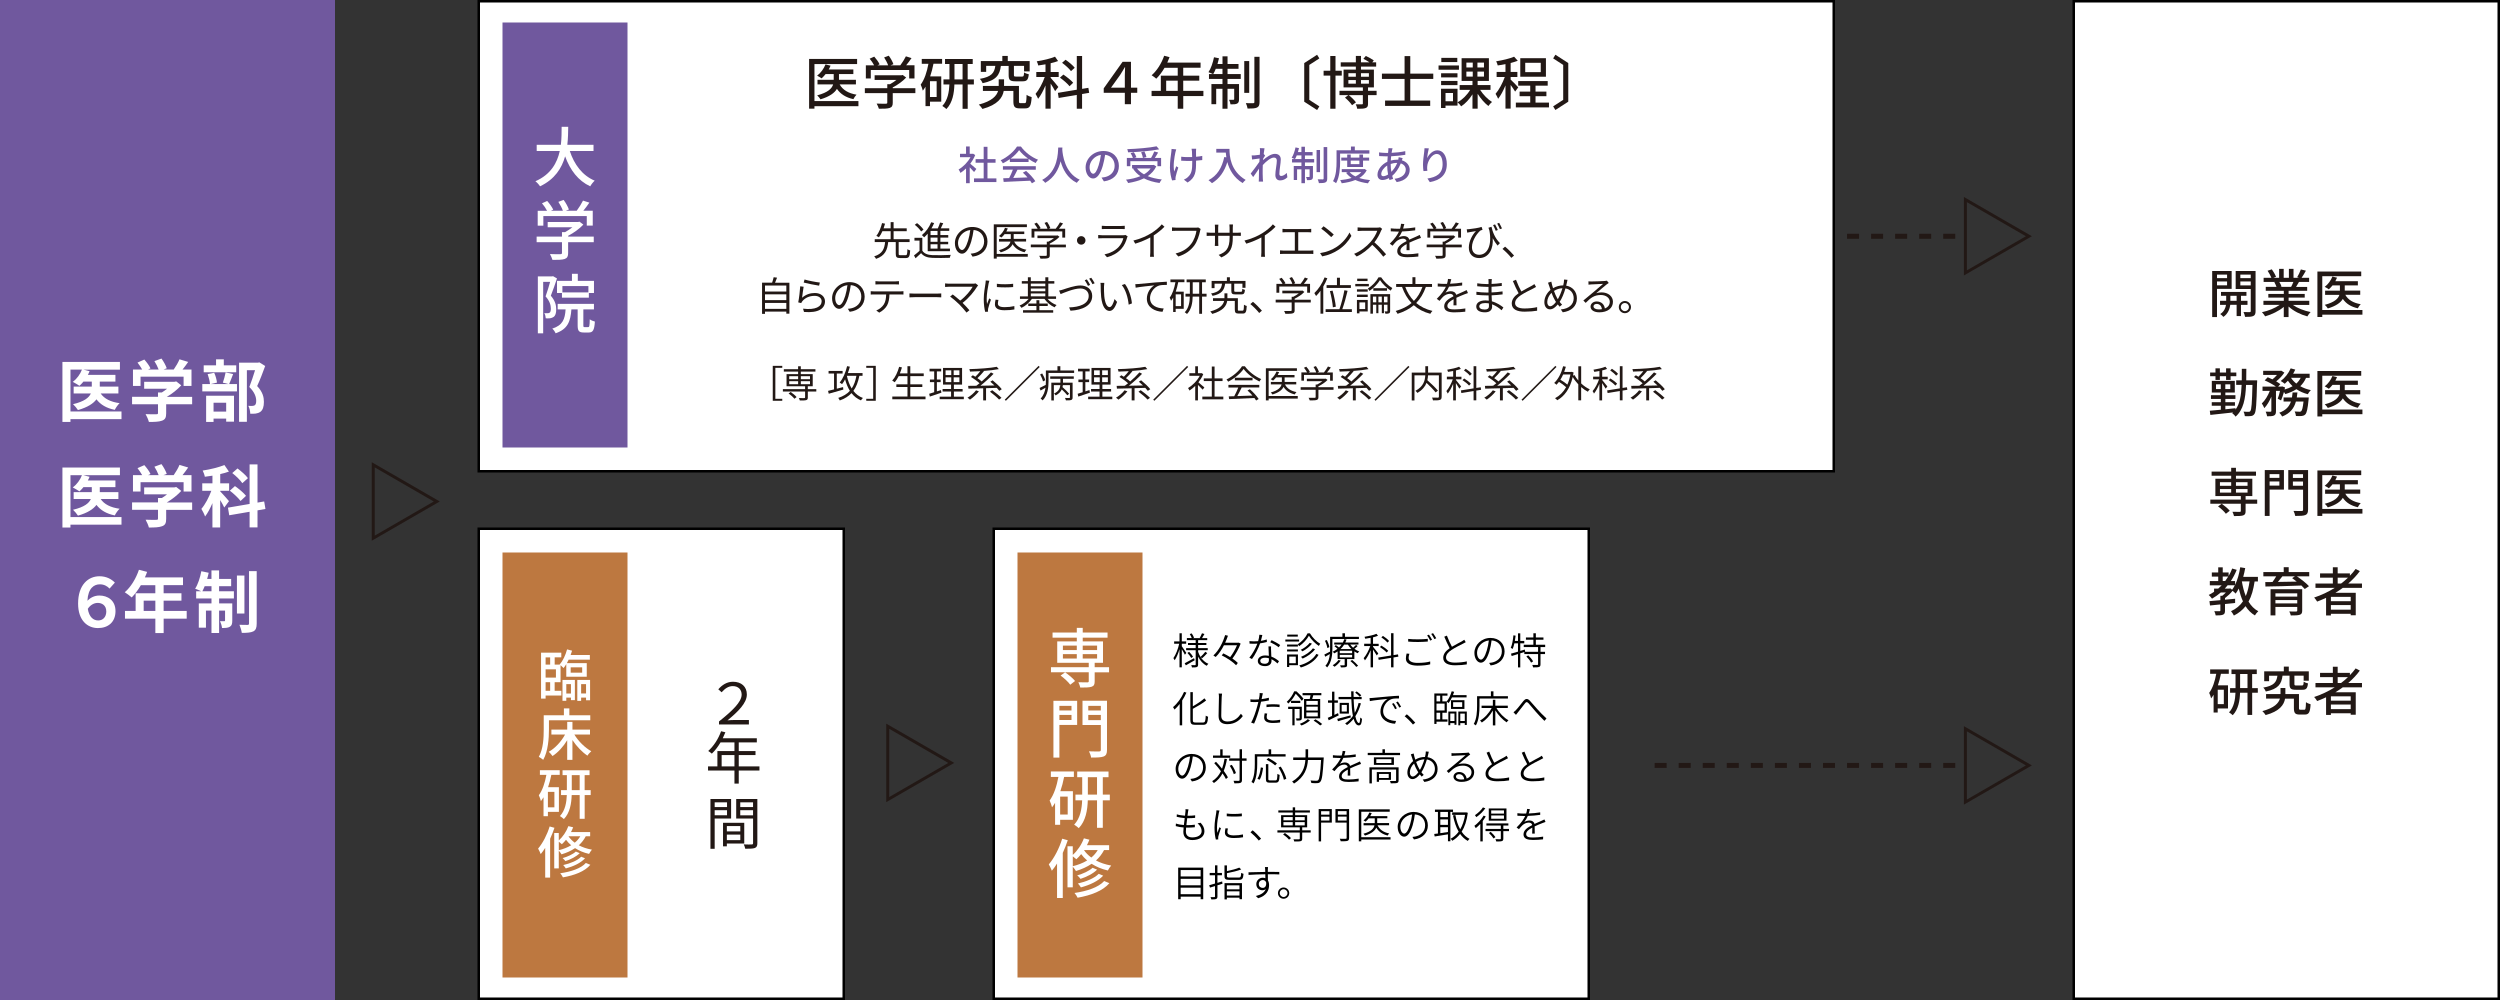 <?xml version="1.0" encoding="UTF-8"?><svg id="_イヤー_1" xmlns="http://www.w3.org/2000/svg" viewBox="0 0 1000 400"><rect x="0" y="0" width="1000" height="400" fill="#333333" stroke="none"/><defs><style>.cls-1{fill:#fff;}.cls-2{fill:#bd7840;}.cls-3{fill:#221815;}.cls-4{fill:#70589e;}.cls-5{fill:none;stroke:#221815;stroke-dasharray:0 0 4.81 4.81;stroke-miterlimit:10;stroke-width:2px;}</style></defs><g><path class="cls-3" d="M785.55,110.21v-31.43l27.21,15.71-27.21,15.71Zm1.2-29.35v27.28l23.6-13.64-23.6-13.64Z"/><line class="cls-5" x1="661.85" y1="94.51" x2="784.52" y2="94.51"/></g><g><rect class="cls-1" x="191.5" y=".5" width="542" height="188"/><path d="M733,1V188H192V1H733m1-1H191V189H734V0h0Z"/></g><g><path class="cls-4" d="M389.63,68.81c-.37-.46-1.09-1.23-1.74-1.89v6.37h-1.47v-5.91c-.72,.7-1.49,1.31-2.24,1.79-.14-.38-.51-1.09-.74-1.38,1.82-1.04,3.67-2.9,4.75-4.9h-4.19v-1.36h2.42v-2.95h1.47v2.95h1.1l.26-.05,.83,.56c-.48,1.22-1.18,2.39-1.98,3.44,.75,.61,2.08,1.76,2.45,2.1l-.91,1.22Zm8.93,2.56v1.47h-8.96v-1.47h3.87v-6.27h-3.23v-1.44h3.23v-4.93h1.52v4.93h3.23v1.44h-3.23v6.27h3.57Z"/><path class="cls-4" d="M403.93,63.67c-.88,.62-1.82,1.2-2.79,1.66-.16-.34-.56-.9-.88-1.22,2.74-1.25,5.35-3.55,6.55-5.51h1.54c1.7,2.35,4.35,4.31,6.85,5.28-.35,.37-.69,.9-.94,1.34-.93-.45-1.9-1.01-2.83-1.66v1.25h-7.49v-1.15Zm-2.75,2.82h13.14v1.39h-7.33c-.53,1.07-1.12,2.27-1.7,3.3,1.78-.06,3.76-.14,5.71-.22-.59-.67-1.23-1.34-1.86-1.9l1.28-.69c1.46,1.23,2.98,2.93,3.71,4.11l-1.36,.85c-.18-.3-.42-.66-.7-1.04-3.81,.19-7.88,.37-10.6,.48l-.19-1.46,2.37-.08c.53-.99,1.1-2.27,1.49-3.35h-3.97v-1.39Zm10.07-3.04c-1.44-1.02-2.75-2.22-3.6-3.39-.77,1.12-1.98,2.32-3.41,3.39h7.01Z"/><path class="cls-4" d="M424.96,59.03c-.02,.22-.02,.5-.05,.78,.14,2.13,.98,9.32,6.96,12.07-.46,.35-.9,.85-1.14,1.25-3.87-1.87-5.65-5.54-6.48-8.63-.77,3.06-2.45,6.51-6.16,8.64-.27-.38-.75-.85-1.23-1.17,6.4-3.41,6.31-10.84,6.42-12.95h1.68Z"/><path class="cls-4" d="M440.61,71.05c.56-.05,1.02-.13,1.41-.22,2.03-.46,3.84-1.94,3.84-4.5,0-2.3-1.38-4.11-3.81-4.42-.22,1.42-.51,2.96-.94,4.45-.96,3.23-2.27,5.04-3.86,5.04s-3.01-1.78-3.01-4.42c0-3.52,3.12-6.58,7.09-6.58s6.23,2.66,6.23,5.99-2.13,5.62-6,6.16l-.94-1.5Zm-1.12-5.03c.4-1.25,.7-2.69,.86-4.08-2.85,.46-4.51,2.95-4.51,4.9,0,1.82,.82,2.66,1.46,2.66,.69,0,1.46-1.02,2.19-3.47Z"/><path class="cls-4" d="M462.5,66.57c-.77,1.63-1.97,2.9-3.41,3.89,1.63,.66,3.52,1.1,5.63,1.33-.32,.34-.7,.98-.91,1.41-2.37-.34-4.47-.94-6.24-1.86-1.87,.93-4.05,1.5-6.32,1.87-.14-.38-.54-1.02-.86-1.34,2.11-.26,4.07-.7,5.75-1.41-1.17-.8-2.14-1.79-2.91-2.95l.29-.13h-.69v-1.38h8.4l.27-.05,1.01,.61Zm-10.37-.1h-1.39v-3.31h2.42c-.19-.56-.56-1.33-.91-1.9l1.3-.37c.43,.61,.85,1.46,1.02,2l-.86,.27h3.46c-.08-.59-.38-1.54-.72-2.26l1.33-.29c.35,.7,.7,1.62,.8,2.21l-1.34,.34h3.19c.46-.75,.98-1.79,1.28-2.58l1.55,.42c-.42,.72-.88,1.52-1.33,2.16h2.51v3.31h-1.46v-2h-10.84v2Zm11.54-6.74c-3.36,.67-8.29,1.06-12.45,1.2-.02-.37-.18-.94-.32-1.26,4.11-.16,8.95-.56,11.73-1.15l1.04,1.22Zm-8.87,7.65c.7,.93,1.65,1.71,2.8,2.35,1.09-.62,1.98-1.39,2.66-2.35h-5.46Z"/><path class="cls-4" d="M470.49,59.74c-.11,.34-.24,.83-.32,1.15-.45,2.05-.99,5.44-.48,7.76,.22-.59,.53-1.46,.8-2.16l.83,.53c-.42,1.22-.88,2.82-1.06,3.67-.05,.22-.1,.54-.08,.72,0,.16,.03,.4,.03,.59l-1.38,.16c-.34-.98-.86-3.11-.86-5.07,0-2.59,.37-5.03,.56-6.34,.06-.4,.08-.86,.1-1.18l1.86,.18Zm10.39,4.29c-.69,.1-1.54,.18-2.46,.24v.59c0,3.68-.13,6.15-3.39,8.15l-1.47-1.15c.54-.24,1.26-.67,1.68-1.12,1.49-1.38,1.65-2.99,1.65-5.89v-.5c-.64,.02-1.28,.03-1.9,.03-.74,0-1.78-.05-2.51-.1v-1.6c.74,.11,1.63,.16,2.48,.16,.61,0,1.26-.02,1.9-.03-.02-.96-.05-1.9-.08-2.32-.03-.34-.1-.74-.16-.99h1.84c-.05,.3-.05,.64-.06,.99s0,1.28,.02,2.22c.91-.08,1.78-.19,2.48-.34v1.65Z"/><path class="cls-4" d="M491.79,59.53c0,2.9,.37,8.84,6.47,12.44-.34,.26-.94,.9-1.2,1.26-3.63-2.19-5.35-5.46-6.13-8.4-1.18,3.86-3.19,6.66-6.15,8.44-.29-.3-.98-.93-1.38-1.2,3.44-1.78,5.38-4.93,6.31-9.27l.82,.14c-.11-.67-.18-1.33-.21-1.9h-3.81v-1.5h5.28Z"/><path class="cls-4" d="M514.96,70.91c-.8,.78-1.78,1.26-2.95,1.26-1.1,0-1.87-.77-1.87-2.18,0-1.74,.59-4.23,.59-5.73,0-.85-.43-1.23-1.18-1.23-1.23,0-3.06,1.49-4.43,2.98-.03,.56-.05,1.1-.05,1.6,0,1.38-.02,2.51,.06,3.95,.02,.29,.06,.75,.1,1.07h-1.73c.02-.27,.05-.78,.05-1.04,.02-1.47,.03-2.39,.06-4.15-.74,1.09-1.66,2.47-2.34,3.38l-.99-1.39c.88-1.1,2.61-3.39,3.46-4.67,.03-.45,.06-.91,.1-1.36-.74,.1-2.05,.27-3.01,.4l-.16-1.63c.4,.02,.74,0,1.18-.02,.5-.03,1.33-.13,2.08-.24,.05-.69,.08-1.2,.08-1.38,0-.4,0-.85-.08-1.28l1.87,.06c-.08,.4-.21,1.25-.32,2.27l.56,.67c-.21,.29-.5,.74-.75,1.14-.02,.22-.03,.43-.05,.66,1.23-1.12,3.17-2.51,4.72-2.51s2.35,.91,2.35,2.22c0,1.6-.56,4.16-.56,5.78,0,.5,.22,.85,.72,.85,.7,0,1.52-.46,2.24-1.23l.24,1.74Z"/><path class="cls-4" d="M521.98,63.63h3.68v1.36h-3.68v1.42h3.2v4.21c0,.61-.1,.99-.51,1.22-.42,.22-1.02,.24-1.86,.22-.03-.37-.21-.91-.4-1.26,.58,.02,1.06,.02,1.22,0,.16,0,.21-.05,.21-.21v-2.85h-1.86v5.54h-1.41v-5.54h-1.74v4.27h-1.33v-5.6h3.07v-1.42h-3.76v-1.36h1.1c-.3-.18-.9-.38-1.25-.51,.7-1.06,1.23-2.64,1.54-4.16l1.39,.29c-.13,.53-.27,1.07-.42,1.58h1.39v-2.13h1.41v2.13h3.06v1.34h-3.06v1.46Zm-1.41,0v-1.46h-1.87c-.21,.54-.45,1.06-.7,1.46h2.58Zm7.44,5.23h-1.38v-8.85h1.38v8.85Zm2.88-10.04v12.57c0,.9-.19,1.31-.72,1.57-.51,.26-1.41,.29-2.61,.29-.06-.4-.27-1.09-.48-1.52,.9,.03,1.76,.03,2.03,.02,.26,0,.34-.08,.34-.34v-12.58h1.44Z"/><path class="cls-4" d="M536.05,64.62c0,2.51-.22,6.23-1.62,8.66-.27-.24-.9-.67-1.22-.82,1.3-2.27,1.41-5.52,1.41-7.84v-4.51h5.76v-1.5h1.55v1.5h5.83v1.33h-11.72v3.19Zm10.64,3.47c-.67,1.33-1.71,2.34-2.98,3.11,1.28,.42,2.75,.69,4.34,.85-.3,.3-.69,.9-.86,1.28-1.89-.24-3.6-.67-5.07-1.33-1.62,.67-3.49,1.07-5.44,1.31-.11-.37-.38-.94-.62-1.25,1.62-.16,3.19-.43,4.58-.88-.88-.58-1.62-1.26-2.21-2.06l.72-.27h-2.45v-1.2h8.82l.27-.05,.91,.5Zm-7.81-1.28v-2.56h-2.37v-1.22h2.37v-1.22h1.41v1.22h3.46v-1.22h1.46v1.22h2.45v1.22h-2.45v2.56h-6.32Zm.96,2.03c.58,.69,1.36,1.26,2.32,1.73,.94-.46,1.76-1.02,2.37-1.73h-4.69Zm.45-4.59v1.41h3.46v-1.41h-3.46Z"/><path class="cls-4" d="M561.06,63.24c-.1,.21-.21,.59-.3,.88,1.92,.58,3.12,2.02,3.12,3.81,0,2.26-1.44,4.32-5.2,4.91l-.85-1.33c2.95-.32,4.48-1.82,4.48-3.67,0-1.09-.69-2.06-2-2.48-.88,2.21-2.14,3.91-3.43,4.99,.11,.43,.24,.85,.37,1.23l-1.46,.43c-.08-.24-.16-.5-.22-.77-.82,.45-1.73,.77-2.58,.77-1.1,0-2-.67-2-2.14,0-2.03,1.74-4.16,3.94-5.17,.03-.74,.1-1.47,.16-2.16h-.77c-.75,0-1.98-.06-2.66-.11l-.05-1.47c.54,.08,1.94,.21,2.75,.21h.86l.11-1.07c.02-.27,.05-.61,.03-.83l1.66,.05c-.08,.24-.14,.53-.19,.75-.06,.3-.13,.67-.19,1.06,1.98-.08,3.79-.29,5.47-.67l.02,1.47c-1.6,.27-3.71,.48-5.67,.58-.05,.54-.1,1.12-.14,1.71,.85-.22,1.74-.35,2.53-.35,.16,0,.3,0,.45,.02,.08-.29,.16-.75,.18-1.02l1.57,.38Zm-5.83,6.55c-.21-1.12-.35-2.35-.35-3.57-1.39,.86-2.38,2.27-2.38,3.38,0,.59,.26,.88,.82,.88s1.22-.24,1.92-.69Zm1.06-3.83c0,.99,.1,1.92,.24,2.77,.91-.9,1.74-2.03,2.37-3.57h-.1c-.96,0-1.81,.19-2.51,.42v.38Z"/><path class="cls-4" d="M571.53,59.35c-.29,.99-.59,2.91-.69,3.92,.69-1.46,2.22-3.15,4.13-3.15,2.16,0,3.76,2.13,3.76,5.54,0,4.42-2.77,6.45-6.8,7.19l-.96-1.44c3.47-.54,6.07-1.82,6.07-5.75,0-2.46-.82-4.08-2.34-4.08-1.92,0-3.68,2.85-3.81,4.93-.06,.53-.05,1.07,.05,1.82l-1.55,.11c-.08-.59-.19-1.52-.19-2.56,0-1.49,.27-3.67,.48-5.11,.06-.53,.11-1.07,.13-1.49l1.73,.06Z"/></g><rect class="cls-4" x="201" y="9" width="50" height="170"/><g><path class="cls-3" d="M362.23,102.08c.58,0,.67-.34,.74-2.4,.27,.21,.77,.42,1.1,.5-.13,2.42-.48,3.04-1.74,3.04h-2.27c-1.41,0-1.76-.4-1.76-1.7v-4.69h-3.03c-.32,3.12-1.22,5.46-4.85,6.72-.13-.3-.48-.78-.75-1.01,3.38-1.04,4.1-3.09,4.37-5.71h-4.15v-1.15h6.37v-3.2h-3.3c-.38,.91-.86,1.76-1.39,2.43-.27-.19-.74-.43-1.04-.56,1.1-1.34,1.9-3.46,2.29-5.12l1.2,.24c-.16,.61-.37,1.23-.59,1.87h2.83v-2.48h1.18v2.48h5.25v1.14h-5.25v3.2h6.4v1.15h-4.37v4.69c0,.48,.11,.56,.72,.56h2.03Z"/><path class="cls-3" d="M368.92,100.26c.75,1.18,2.16,1.73,4.03,1.79,1.76,.08,5.44,.03,7.36-.1-.14,.27-.34,.82-.38,1.17-1.79,.08-5.17,.11-6.96,.03-2.1-.08-3.54-.64-4.53-1.89-.7,.69-1.44,1.36-2.22,2.05l-.62-1.14c.67-.5,1.49-1.17,2.21-1.84v-4.1h-2.03v-1.12h3.15v5.14Zm-.48-7.67c-.48-.8-1.55-1.9-2.53-2.67l.91-.67c.98,.74,2.08,1.82,2.58,2.61l-.96,.74Zm2.63,.9c-.45,.53-.93,1.02-1.41,1.44-.19-.24-.64-.69-.91-.91,1.55-1.2,2.93-3.11,3.73-5.12l1.17,.32c-.3,.74-.66,1.46-1.07,2.13h2.55c.35-.74,.69-1.65,.9-2.34l1.26,.27c-.3,.67-.64,1.42-.98,2.06h3.39v1.02h-3.55v1.66h3.15v1.01h-3.15v1.68h3.12v.99h-3.12v1.73h3.83v1.04h-8.9v-6.99Zm3.94-1.12h-2.79v1.66h2.79v-1.66Zm0,2.67h-2.79v1.68h2.79v-1.68Zm0,2.67h-2.79v1.73h2.79v-1.73Z"/><path class="cls-3" d="M388.27,101.46c.5-.03,.98-.11,1.36-.19,2.03-.45,4.02-1.95,4.02-4.69,0-2.4-1.52-4.37-4.21-4.59-.21,1.47-.51,3.07-.94,4.56-.98,3.25-2.24,4.93-3.71,4.93s-2.83-1.63-2.83-4.24c0-3.44,3.07-6.45,6.95-6.45s6.08,2.63,6.08,5.83-2.19,5.55-5.97,6.05l-.74-1.2Zm-1.04-5.19c.4-1.31,.7-2.82,.88-4.27-3.04,.38-4.9,2.99-4.9,5.12,0,2,.93,2.88,1.62,2.88s1.58-1.06,2.4-3.73Z"/><path class="cls-3" d="M411.11,102.69h-12.42v.75h-1.18v-13.72h13.25v1.14h-12.07v10.71h12.42v1.12Zm-5.44-6.07c.83,1.73,2.53,2.83,4.9,3.28-.26,.24-.58,.69-.74,1.01-2.19-.53-3.79-1.58-4.79-3.23-.58,1.23-1.9,2.4-4.74,3.27-.16-.26-.48-.67-.72-.88,3.27-.9,4.31-2.21,4.61-3.44h-4.58v-1.06h4.71v-1.92h-2.48c-.4,.53-.83,.99-1.28,1.36-.21-.18-.72-.45-.98-.59,1.02-.8,1.94-2.02,2.43-3.3l1.12,.27c-.16,.42-.37,.83-.59,1.23h7.17v1.02h-4.23v1.92h4.96v1.06h-4.79Z"/><path class="cls-3" d="M426.36,98.93h-6.45v3.12c0,.7-.19,1.06-.77,1.23-.58,.18-1.49,.19-2.95,.19-.08-.34-.32-.83-.5-1.14,1.22,.03,2.3,.03,2.61,.02,.34-.02,.42-.1,.42-.34v-3.09h-6.4v-1.1h6.4v-1.15h.61c.78-.38,1.6-.9,2.26-1.41h-6.61v-1.06h7.81l.24-.06,.77,.58c-.99,1.02-2.48,2.03-3.89,2.71v.4h6.45v1.1Zm-12.6-3.89h-1.14v-3.54h2.45c-.3-.59-.86-1.41-1.34-2l.99-.45c.59,.66,1.25,1.57,1.54,2.18l-.54,.27h3.27c-.19-.67-.69-1.63-1.17-2.34l1.02-.38c.54,.75,1.09,1.78,1.3,2.45l-.69,.27h2.83c.61-.74,1.31-1.79,1.71-2.55l1.23,.42c-.5,.72-1.09,1.49-1.63,2.13h2.48v3.54h-1.15v-2.48h-11.16v2.48Z"/><path class="cls-3" d="M432.49,94.46c.94,0,1.7,.75,1.7,1.7s-.75,1.7-1.7,1.7-1.7-.75-1.7-1.7,.75-1.7,1.7-1.7Z"/><path class="cls-3" d="M451.07,94.54c-.08,.14-.18,.35-.21,.46-.43,1.58-1.15,3.25-2.34,4.55-1.68,1.84-3.7,2.79-5.73,3.35l-.99-1.14c2.27-.46,4.27-1.5,5.63-2.93,.98-1.02,1.62-2.38,1.9-3.54h-8.5c-.38,0-.99,.02-1.55,.05v-1.34c.58,.06,1.12,.1,1.55,.1h8.44c.37,0,.7-.03,.88-.13l.91,.58Zm-10.36-4.23c.42,.06,.93,.08,1.44,.08h6.29c.51,0,1.07-.02,1.46-.08v1.33c-.38-.03-.93-.05-1.47-.05h-6.27c-.5,0-1.01,.02-1.44,.05v-1.33Z"/><path class="cls-3" d="M465.78,90.7c-1.1,1.12-2.64,2.43-4.29,3.47v6.85c0,.61,.03,1.39,.1,1.71h-1.57c.05-.3,.1-1.1,.1-1.71v-6.05c-1.71,.94-3.92,1.87-6.02,2.5l-.74-1.25c2.67-.62,5.39-1.84,7.15-2.95,1.63-1.01,3.31-2.4,4.21-3.54l1.06,.96Z"/><path class="cls-3" d="M480.27,91.6c-.11,.22-.18,.5-.24,.8-.35,1.68-1.12,4.26-2.39,5.91-1.46,1.87-3.36,3.36-6.31,4.29l-1.09-1.2c3.11-.78,4.9-2.14,6.24-3.86,1.14-1.46,1.89-3.68,2.1-5.22h-8.18c-.64,0-1.18,.03-1.6,.05v-1.41c.45,.05,1.07,.1,1.6,.1h8.04c.24,0,.54,0,.85-.08l.98,.62Z"/><path class="cls-3" d="M494.88,93.1c.7,0,1.25-.05,1.46-.08v1.34c-.16-.02-.75-.05-1.46-.05h-1.76v.56c0,4.27-.91,6.47-4.58,8.1l-1.07-1.01c2.91-1.12,4.37-2.5,4.37-6.98v-.67h-4.56v2.59c0,.59,.05,1.3,.06,1.46h-1.41c.02-.16,.06-.85,.06-1.46v-2.59h-1.71c-.7,0-1.42,.05-1.62,.06v-1.39c.14,.03,.93,.11,1.62,.11h1.71v-2.05c0-.51-.05-1.01-.06-1.17h1.42c-.02,.16-.08,.61-.08,1.17v2.05h4.56v-2c0-.62-.05-1.15-.08-1.31h1.44c-.02,.16-.08,.69-.08,1.31v2h1.76Z"/><path class="cls-3" d="M510.21,90.7c-1.1,1.12-2.64,2.43-4.29,3.47v6.85c0,.61,.03,1.39,.1,1.71h-1.57c.05-.3,.1-1.1,.1-1.71v-6.05c-1.71,.94-3.92,1.87-6.02,2.5l-.74-1.25c2.67-.62,5.39-1.84,7.15-2.95,1.63-1.01,3.31-2.4,4.21-3.54l1.06,.96Z"/><path class="cls-3" d="M524,100.24c.48,0,.91-.05,1.33-.1v1.46c-.43-.06-1.01-.06-1.33-.06h-10.58c-.43,0-.91,.02-1.41,.06v-1.46c.48,.06,.98,.1,1.41,.1h4.51v-7.36h-3.6c-.3,0-.94,.02-1.34,.06v-1.41c.42,.06,1.02,.1,1.34,.1h8.8c.48,0,.98-.05,1.36-.1v1.41c-.4-.05-.91-.06-1.36-.06h-3.84v7.36h4.71Z"/><path class="cls-3" d="M534.44,98.9c2.46-1.55,4.42-3.92,5.35-5.89l.77,1.36c-1.1,2-2.96,4.18-5.38,5.68-1.6,1.02-3.62,2-6.29,2.5l-.85-1.31c2.8-.42,4.88-1.39,6.4-2.34Zm-.94-5.07l-1.01,1.01c-.8-.83-2.8-2.55-3.99-3.35l.91-.98c1.14,.75,3.19,2.42,4.08,3.31Z"/><path class="cls-3" d="M552.85,91.54c-.1,.13-.3,.48-.4,.7-.54,1.38-1.55,3.25-2.69,4.69,1.68,1.44,3.63,3.52,4.67,4.77l-1.12,.98c-1.07-1.41-2.77-3.3-4.4-4.75-1.71,1.84-3.87,3.6-6.24,4.67l-1.02-1.07c2.58-1.01,4.95-2.91,6.59-4.75,1.09-1.23,2.26-3.14,2.66-4.45h-6.24c-.56,0-1.44,.06-1.62,.08v-1.46c.22,.03,1.14,.11,1.62,.11h6.18c.53,0,.94-.06,1.2-.14l.82,.62Z"/><path class="cls-3" d="M562.61,100.08c.05-.61,.06-1.63,.06-2.46-1.47,.8-2.5,1.62-2.5,2.66,0,1.25,1.23,1.42,2.87,1.42,1.23,0,2.93-.14,4.32-.38l-.03,1.3c-1.2,.14-2.96,.26-4.34,.26-2.27,0-4.1-.48-4.1-2.42s1.89-3.06,3.73-4.02c-.16-.66-.74-.98-1.42-.98-1.04,0-2,.51-2.74,1.17-.45,.43-.9,1.02-1.44,1.66l-1.09-.82c2.02-1.95,3.06-3.59,3.65-4.83h-.66c-.67,0-1.74-.03-2.61-.1v-1.2c.85,.1,1.95,.16,2.67,.16,.34,0,.67,0,1.04-.02,.22-.7,.37-1.42,.4-1.97l1.31,.11c-.11,.45-.26,1.1-.48,1.82,1.62-.08,3.35-.22,4.85-.48l-.02,1.18c-1.57,.24-3.52,.38-5.25,.45-.35,.82-.85,1.7-1.42,2.43,.58-.37,1.49-.59,2.19-.59,1.02,0,1.86,.5,2.1,1.44,1.09-.51,2.05-.9,2.88-1.28,.48-.21,.86-.4,1.31-.62l.51,1.2c-.4,.11-.98,.34-1.39,.5-.9,.35-2.03,.82-3.23,1.38,.02,.91,.03,2.26,.05,3.03h-1.23Z"/><path class="cls-3" d="M584.7,98.93h-6.45v3.12c0,.7-.19,1.06-.77,1.23-.58,.18-1.49,.19-2.95,.19-.08-.34-.32-.83-.5-1.14,1.22,.03,2.3,.03,2.61,.02,.34-.02,.42-.1,.42-.34v-3.09h-6.4v-1.1h6.4v-1.15h.61c.78-.38,1.6-.9,2.26-1.41h-6.61v-1.06h7.81l.24-.06,.77,.58c-.99,1.02-2.48,2.03-3.89,2.71v.4h6.45v1.1Zm-12.6-3.89h-1.14v-3.54h2.45c-.3-.59-.86-1.41-1.34-2l.99-.45c.59,.66,1.25,1.57,1.54,2.18l-.54,.27h3.27c-.19-.67-.69-1.63-1.17-2.34l1.02-.38c.54,.75,1.09,1.78,1.3,2.45l-.69,.27h2.83c.61-.74,1.31-1.79,1.71-2.55l1.23,.42c-.5,.72-1.09,1.49-1.63,2.13h2.48v3.54h-1.15v-2.48h-11.16v2.48Z"/><path class="cls-3" d="M596.59,90.69c.4,1.92,1.34,4.51,3.38,6.55l-.94,.99c-.72-.88-1.36-1.84-1.95-2.96,.34,4-1.33,7.96-5.44,7.96-2.55,0-4.11-1.65-4.11-4.19,0-2.72,1.55-5.27,2.85-6.61-.8,.13-1.98,.32-2.61,.45-.27,.05-.56,.11-.88,.18l-.19-1.34c.24,0,.56-.02,.85-.05,1.38-.11,4.16-.56,5.09-.91l.38,1.15c-.21,.08-.61,.18-.83,.29-1.01,.75-3.41,3.75-3.41,6.67,0,2.18,1.38,3.04,2.91,3.04,3.3,0,5.17-3.83,4.07-9.67-.13-.37-.26-.75-.38-1.15l1.23-.38Zm1.71,1.63c-.3-.72-.72-1.68-1.07-2.29l.8-.27c.32,.59,.83,1.58,1.1,2.24l-.83,.32Zm1.36-3.19c.35,.59,.83,1.57,1.14,2.24l-.83,.3c-.3-.72-.72-1.65-1.09-2.24l.78-.3Z"/><path class="cls-3" d="M604.53,103.14c-1.02-1.28-2.4-2.64-3.54-3.57l1.04-.91c1.15,.93,2.59,2.39,3.59,3.55l-1.09,.93Z"/><path class="cls-3" d="M315.76,113.08v12.39h-1.23v-.82h-8.53v.9h-1.18v-12.47h4.02c.24-.7,.5-1.57,.62-2.19l1.36,.18c-.24,.69-.53,1.41-.8,2.02h5.75Zm-9.76,1.14v2.39h8.53v-2.39h-8.53Zm0,3.51v2.32h8.53v-2.32h-8.53Zm8.53,5.81v-2.37h-8.53v2.37h8.53Z"/><path class="cls-3" d="M320.83,119.1c1.52-1.33,3.23-1.9,5.12-1.9,2.43,0,4.05,1.46,4.05,3.31,0,2.85-2.51,4.77-8.4,4.27l-.38-1.31c4.99,.61,7.44-.83,7.44-2.99,0-1.26-1.17-2.14-2.79-2.14-2.11,0-3.78,.77-4.9,2.1-.22,.27-.37,.54-.48,.8l-1.2-.29c.32-1.44,.7-4.77,.8-6.43l1.36,.18c-.21,1.09-.48,3.39-.62,4.42Zm.98-7.3c1.36,.43,4.72,1.09,6.13,1.22l-.3,1.25c-1.5-.21-4.95-.91-6.16-1.25l.34-1.22Z"/><path class="cls-3" d="M339.14,123.52c.5-.03,.98-.11,1.36-.19,2.03-.45,4.02-1.95,4.02-4.69,0-2.4-1.52-4.37-4.21-4.59-.21,1.47-.51,3.07-.94,4.56-.98,3.25-2.24,4.93-3.71,4.93s-2.83-1.63-2.83-4.24c0-3.44,3.07-6.45,6.95-6.45s6.08,2.62,6.08,5.83-2.19,5.55-5.97,6.05l-.74-1.2Zm-1.04-5.19c.4-1.31,.7-2.82,.88-4.27-3.04,.38-4.9,2.99-4.9,5.12,0,2,.93,2.88,1.62,2.88s1.58-1.06,2.4-3.73Z"/><path class="cls-3" d="M360.13,116.56c.34,0,.86-.02,1.25-.08v1.33c-.35-.02-.86-.03-1.25-.03h-4.35c-.05,1.73-.3,3.19-.94,4.37-.58,1.07-1.79,2.22-3.15,2.91l-1.18-.86c1.25-.51,2.4-1.44,3.03-2.45,.7-1.12,.88-2.46,.93-3.97h-4.79c-.5,0-.96,0-1.39,.03v-1.33c.43,.05,.9,.08,1.39,.08h10.47Zm-8.5-2.82c-.53,0-1.06,.02-1.46,.05v-1.33c.45,.05,.93,.1,1.44,.1h6.48c.45,0,1.02-.03,1.49-.1v1.33c-.46-.03-1.02-.05-1.49-.05h-6.47Z"/><path class="cls-3" d="M363.78,117.37c.48,.03,1.33,.08,2.22,.08h8.77c.8,0,1.38-.05,1.73-.08v1.57c-.32-.02-.99-.08-1.71-.08h-8.79c-.88,0-1.73,.03-2.22,.08v-1.57Z"/><path class="cls-3" d="M391.26,114.15c-.16,.18-.3,.35-.4,.5-1.15,1.87-3.19,4.48-5.83,6.5,.96,.96,2.1,2.16,2.74,2.95l-1.17,.93c-.59-.82-1.87-2.22-2.88-3.27-.96-.96-2.82-2.56-3.67-3.15l1.04-.83c.59,.43,1.9,1.49,2.99,2.46,2.35-1.76,4.19-4.11,4.99-5.55h-9.41c-.62,0-1.31,.06-1.63,.1v-1.44c.45,.06,1.07,.13,1.63,.13h9.54c.45,0,.8-.05,1.02-.13l1.02,.82Z"/><path class="cls-3" d="M395.75,112.3c-.1,.27-.24,.78-.3,1.07-.3,1.46-.77,4.29-.77,6.07,0,.77,.03,1.41,.13,2.18,.27-.72,.62-1.65,.88-2.27l.69,.51c-.4,1.12-.98,2.8-1.12,3.55-.05,.22-.08,.53-.08,.7l.05,.56-1.15,.08c-.32-1.12-.58-2.95-.58-5.09,0-2.34,.51-5.06,.7-6.35,.05-.37,.11-.78,.11-1.12l1.44,.11Zm3.62,7.68c-.14,.58-.21,1.02-.21,1.46,0,.72,.48,1.42,2.66,1.42,1.42,0,2.64-.13,3.92-.42l.02,1.34c-.98,.19-2.3,.32-3.95,.32-2.66,0-3.84-.88-3.84-2.37,0-.58,.11-1.2,.26-1.87l1.15,.11Zm-.62-6.47c1.73,.29,4.93,.22,6.51,0v1.31c-1.7,.18-4.77,.18-6.5,0l-.02-1.31Z"/><path class="cls-3" d="M419.03,119.56c.9,1.06,2.26,1.98,3.6,2.46-.27,.22-.61,.64-.78,.91-1.55-.64-3.11-1.97-4.07-3.38h-5.01c-1.01,1.49-2.62,2.87-4.18,3.59-.18-.29-.5-.69-.77-.91,1.33-.53,2.71-1.54,3.62-2.67h-3.46v-1.01h3.17v-5.11h-2.43v-.99h2.43v-1.54h1.17v1.54h5.81v-1.54h1.2v1.54h2.4v.99h-2.4v5.11h3.09v1.01h-3.39Zm-3.27,4.51h5.52v1.01h-12.07v-1.01h5.36v-1.68h-3.27v-.98h3.27v-1.34h1.18v1.34h3.35v.98h-3.35v1.68Zm-3.44-10.63v1.07h5.81v-1.07h-5.81Zm0,3.07h5.81v-1.1h-5.81v1.1Zm0,2.03h5.81v-1.14h-5.81v1.14Z"/><path class="cls-3" d="M425.39,115.76c1.34-.42,4.45-1.57,6.77-1.57,2.63,0,4.72,1.54,4.72,4.19,0,3.79-3.78,5.63-8.68,5.91l-.56-1.33c4.15-.11,7.84-1.36,7.84-4.59,0-1.66-1.22-2.98-3.36-2.98-2.59,0-6.64,1.74-7.89,2.26l-.59-1.42c.58-.11,1.15-.27,1.74-.46Zm10.66-1.79l-.86,.38c-.3-.66-.86-1.62-1.3-2.24l.85-.35c.42,.58,.99,1.55,1.31,2.21Zm1.81-.67l-.86,.38c-.35-.69-.88-1.6-1.33-2.21l.83-.37c.45,.59,1.06,1.6,1.36,2.19Z"/><path class="cls-3" d="M441.6,114.7c-.02,.99,0,2.45,.11,3.75,.26,2.66,1.02,4.4,2.14,4.4,.82,0,1.55-1.63,1.97-3.23l1.01,1.15c-.94,2.69-1.92,3.6-3.01,3.6-1.49,0-2.93-1.49-3.36-5.6-.16-1.38-.18-3.3-.18-4.23,0-.37-.02-1.02-.1-1.41l1.54,.03c-.06,.38-.11,1.12-.13,1.54Zm11.17,6.66l-1.3,.51c-.27-2.85-1.23-5.99-2.74-7.84l1.25-.43c1.42,1.84,2.56,5.09,2.79,7.76Z"/><path class="cls-3" d="M455.52,113.59c1.04-.1,4.03-.4,6.95-.64,1.73-.14,3.22-.22,4.27-.27v1.28c-.9,0-2.29,.02-3.11,.26-2.26,.72-3.62,3.12-3.62,4.99,0,3.11,2.88,4.08,5.46,4.18l-.46,1.33c-2.93-.11-6.27-1.68-6.27-5.22,0-2.48,1.49-4.48,2.95-5.35-1.39,.16-5.71,.58-7.43,.93l-.14-1.41c.61-.02,1.1-.05,1.41-.08Z"/><path class="cls-3" d="M468.17,111.79h5.6v1.09h-2.48c-.26,1.31-.59,2.61-.99,3.79h3.19v6.85h-3.22v1.28h-1.01v-5.78c-.27,.46-.53,.91-.85,1.3-.06-.27-.34-.94-.53-1.26,1.12-1.5,1.86-3.75,2.29-6.18h-2v-1.09Zm4.26,5.94h-2.16v4.72h2.16v-4.72Zm10.2,.91h-1.81v6.88h-1.14v-6.88h-2.61c-.05,2.43-.46,5.09-2.27,6.96-.19-.21-.62-.54-.9-.69,1.63-1.71,1.98-4.13,2.03-6.27h-1.74v-1.14h1.76v-4.59h-1.31v-1.12h7.67v1.12h-1.49v4.59h1.81v1.14Zm-2.95-1.14v-4.59h-2.59v4.59h2.59Z"/><path class="cls-3" d="M497.02,124.27c.43,0,.51-.3,.56-2.39,.26,.22,.78,.42,1.12,.51-.11,2.42-.45,3.03-1.55,3.03h-1.66c-1.22,0-1.57-.34-1.57-1.65v-3.39h-3.04c-.29,1.9-1.54,3.92-5.97,5.19-.18-.29-.51-.7-.8-.98,3.97-1.09,5.2-2.72,5.54-4.21h-4.45v-1.1h4.58v-1.95h1.18v1.95h4.19v4.5c0,.43,.06,.5,.51,.5h1.36Zm-6.96-10.8c-.37,2.62-1.38,4.11-5.04,4.88-.1-.27-.38-.74-.61-.94,3.28-.62,4.11-1.81,4.4-3.94h-2.99v1.78h-1.17v-2.87h6.11v-1.47h1.2v1.47h6.24v2.74h-1.23v-1.65h-3.28v2.8c0,.38,.1,.45,.67,.45h2c.43,0,.53-.16,.56-1.22,.26,.19,.72,.37,1.06,.45-.13,1.46-.46,1.82-1.5,1.82h-2.24c-1.39,0-1.71-.32-1.71-1.49v-2.82h-2.47Z"/><path class="cls-3" d="M503.68,125.2c-1.02-1.28-2.4-2.64-3.54-3.57l1.04-.91c1.15,.93,2.59,2.39,3.59,3.55l-1.09,.93Z"/><path class="cls-3" d="M524.31,120.99h-6.45v3.12c0,.7-.19,1.06-.77,1.23-.58,.18-1.49,.19-2.95,.19-.08-.34-.32-.83-.5-1.14,1.22,.03,2.3,.03,2.61,.02,.34-.02,.42-.1,.42-.34v-3.09h-6.4v-1.1h6.4v-1.15h.61c.78-.38,1.6-.9,2.26-1.41h-6.61v-1.06h7.81l.24-.06,.77,.58c-.99,1.02-2.48,2.03-3.89,2.71v.4h6.45v1.1Zm-12.6-3.89h-1.14v-3.54h2.45c-.3-.59-.86-1.41-1.34-2l.99-.45c.59,.66,1.25,1.57,1.54,2.18l-.54,.27h3.27c-.19-.67-.69-1.63-1.17-2.34l1.02-.38c.54,.75,1.09,1.78,1.3,2.45l-.69,.27h2.83c.61-.74,1.31-1.79,1.71-2.55l1.23,.42c-.5,.72-1.09,1.49-1.63,2.13h2.48v3.54h-1.15v-2.48h-11.16v2.48Z"/><path class="cls-3" d="M530.94,111.31c-.45,1.12-1.01,2.24-1.63,3.3v10.87h-1.12v-9.16c-.56,.77-1.15,1.49-1.76,2.08-.13-.27-.48-.88-.69-1.17,1.62-1.5,3.17-3.86,4.1-6.27l1.1,.35Zm9.81,12.36v1.12h-10.5v-1.12h5.52c.74-2.02,1.57-5.25,1.98-7.57l1.28,.22c-.54,2.37-1.38,5.36-2.11,7.35h3.83Zm-5.97-9.62v-2.95h1.2v2.95h4.37v1.12h-9.72v-1.12h4.15Zm-1.63,8.87c-.11-1.6-.61-4.37-1.18-6.48l1.06-.19c.61,2.11,1.15,4.83,1.3,6.42l-1.17,.26Z"/><path class="cls-3" d="M547.54,114.54h-5.43v-.98h5.43v.98Zm-.45,10.05h-3.31v.75h-1.01v-5.36h4.32v4.61Zm-4.31-8.87h4.31v.94h-4.31v-.94Zm0,2.11h4.31v.96h-4.31v-.96Zm4.24-5.41h-4.15v-.96h4.15v.96Zm-3.25,8.53v2.67h2.3v-2.67h-2.3Zm8.71-10c1.12,1.68,2.85,3.36,4.45,4.27-.21,.29-.48,.72-.66,1.04-1.57-1.04-3.31-2.75-4.27-4.23-.88,1.46-2.51,3.22-4.24,4.35-.14-.29-.4-.7-.62-.96,1.74-1.06,3.44-2.91,4.26-4.48h1.09Zm3.57,13.43c0,.48-.1,.77-.42,.94-.32,.16-.8,.18-1.47,.18-.05-.27-.19-.69-.34-.94h.99c.14,0,.18-.05,.18-.19v-2.47h-1.41v3.39h-.86v-3.39h-1.36v3.39h-.85v-3.39h-1.34v3.57h-1.01v-7.81h7.89v6.72Zm-5.54-3.46v-2.27h-1.34v2.27h1.34Zm4.29-5.65v1.02h-5.47v-1.02h5.47Zm-2.08,5.65v-2.27h-1.36v2.27h1.36Zm2.27,0v-2.27h-1.41v2.27h1.41Z"/><path class="cls-3" d="M570.35,114.78c-.94,2.62-2.21,4.74-3.87,6.42,1.74,1.47,3.91,2.56,6.5,3.17-.29,.27-.67,.82-.85,1.15-2.67-.69-4.85-1.84-6.61-3.43-1.76,1.5-3.92,2.61-6.5,3.44-.11-.29-.5-.86-.75-1.14,2.55-.74,4.64-1.76,6.35-3.17-1.65-1.74-2.9-3.91-3.81-6.45h-2.35v-1.17h6.51v-2.71h1.2v2.71h6.64v1.17h-2.46Zm-8.23,0c.78,2.14,1.92,4.03,3.44,5.59,1.47-1.49,2.59-3.33,3.41-5.59h-6.85Z"/><path class="cls-3" d="M581.39,122.14c.05-.61,.06-1.63,.06-2.46-1.47,.8-2.5,1.62-2.5,2.66,0,1.25,1.23,1.42,2.87,1.42,1.23,0,2.93-.14,4.32-.38l-.03,1.3c-1.2,.14-2.96,.26-4.34,.26-2.27,0-4.1-.48-4.1-2.42s1.89-3.06,3.73-4.02c-.16-.66-.74-.98-1.42-.98-1.04,0-2,.51-2.74,1.17-.45,.43-.9,1.02-1.44,1.66l-1.09-.82c2.02-1.95,3.06-3.59,3.65-4.83h-.66c-.67,0-1.74-.03-2.61-.1v-1.2c.85,.1,1.95,.16,2.67,.16,.34,0,.67,0,1.04-.02,.22-.7,.37-1.42,.4-1.97l1.31,.11c-.11,.45-.26,1.1-.48,1.82,1.62-.08,3.35-.22,4.85-.48l-.02,1.18c-1.57,.24-3.52,.38-5.25,.45-.35,.82-.85,1.7-1.42,2.43,.58-.37,1.49-.59,2.19-.59,1.02,0,1.86,.5,2.1,1.44,1.09-.51,2.05-.9,2.88-1.28,.48-.21,.86-.4,1.31-.62l.51,1.2c-.4,.11-.98,.34-1.39,.5-.9,.35-2.03,.82-3.23,1.38,.02,.91,.03,2.26,.05,3.03h-1.23Z"/><path class="cls-3" d="M600.64,124.11c-.93-.85-2.24-1.81-3.83-2.39,.02,.4,.03,.75,.03,.99,0,1.09-.74,2.22-2.8,2.22-2.27,0-3.54-.82-3.54-2.35,0-1.44,1.39-2.42,3.68-2.42,.46,0,.9,.03,1.33,.1-.03-.7-.06-1.46-.08-2.11h-.88c-1.09,0-2.85-.1-3.99-.22v-1.22c1.07,.19,2.95,.3,3.99,.3h.85v-2.27h-.78c-1.1,0-2.79-.13-3.73-.24v-1.18c.96,.18,2.66,.3,3.71,.3h.82v-1.04c0-.26-.02-.72-.05-.94h1.36c-.05,.29-.06,.59-.08,1.06-.02,.19-.02,.5-.02,.88,1.38-.05,2.67-.18,4.07-.38l.02,1.17c-1.25,.13-2.61,.26-4.1,.34v2.27c1.52-.06,2.98-.21,4.4-.42l.02,1.2c-1.49,.19-2.9,.3-4.4,.37,.03,.82,.08,1.65,.11,2.4,2.1,.58,3.71,1.74,4.61,2.46l-.72,1.12Zm-5.07-2.74c-.5-.1-1.01-.14-1.54-.14-1.5,0-2.32,.58-2.32,1.3s.62,1.28,2.19,1.28c.91,0,1.68-.27,1.68-1.36,0-.27-.02-.64-.02-1.07Z"/><path class="cls-3" d="M614.42,114.78c-.35,.22-.75,.43-1.22,.67-1.06,.54-3.27,1.58-4.82,2.61-1.47,.96-2.35,2-2.35,3.2,0,1.31,1.25,2.13,3.75,2.13,1.73,0,3.84-.22,5.07-.54v1.44c-1.2,.21-3.03,.38-5.01,.38-2.98,0-5.14-.9-5.14-3.27,0-1.63,1.04-2.93,2.74-4.11-.74-1.3-1.57-3.15-2.3-4.88l1.26-.51c.64,1.73,1.44,3.44,2.13,4.69,1.49-.9,3.2-1.73,4.07-2.22,.46-.26,.8-.46,1.14-.75l.69,1.17Z"/><path class="cls-3" d="M627,111.96c-.1,.38-.19,.93-.27,1.23-.08,.35-.16,.7-.26,1.07,2.55,.43,4.29,2.38,4.29,5.11,0,3.15-2.26,5.09-5.65,5.55l-.77-1.14c3.3-.29,5.14-2.03,5.14-4.47,0-2.05-1.28-3.6-3.3-3.95-.59,2.02-1.42,4.08-2.32,5.39,.3,.4,.64,.78,.98,1.1l-.99,.82c-.26-.29-.51-.58-.75-.9-.98,1.18-1.95,1.97-3.14,1.97s-2.22-1.01-2.22-2.88,1.01-3.71,2.45-4.9c-.18-.5-.34-.99-.48-1.46-.16-.51-.32-1.01-.51-1.42l1.33-.42c.08,.43,.21,.96,.32,1.39,.1,.37,.22,.77,.37,1.22,1.34-.78,2.69-1.1,4.07-1.12,.1-.38,.18-.77,.24-1.14,.06-.32,.11-.85,.1-1.2l1.39,.13Zm-4.61,8.82c-.13-.19-.26-.4-.38-.61-.45-.72-.94-1.84-1.41-3.04-1.04,.99-1.7,2.43-1.7,3.67,0,1.06,.46,1.7,1.18,1.7,.78,0,1.6-.78,2.3-1.71Zm.74-1.09c.67-1.12,1.36-2.77,1.84-4.4-1.23,.06-2.35,.43-3.38,1.09,.38,1.09,.85,2.16,1.22,2.79,.1,.18,.21,.35,.32,.53Z"/><path class="cls-3" d="M643.5,113.19c-.29,.19-.64,.43-.88,.61-.78,.59-2.91,2.46-4.13,3.49,.72-.24,1.44-.34,2.14-.34,2.64,0,4.55,1.6,4.55,3.75,0,2.56-2.13,4.23-5.47,4.23-2.16,0-3.49-.96-3.49-2.27,0-1.09,.98-2.08,2.45-2.08,1.98,0,3.06,1.33,3.27,2.8,1.25-.48,1.97-1.39,1.97-2.69,0-1.55-1.57-2.69-3.57-2.69-2.61,0-4.05,1.1-6.07,3.15l-.93-.94c1.31-1.09,3.35-2.79,4.27-3.55,.88-.74,2.85-2.4,3.63-3.11-.83,.03-3.95,.18-4.77,.22-.37,.02-.74,.03-1.07,.1l-.03-1.33c.35,.05,.8,.05,1.12,.05,.82,0,4.58-.11,5.41-.19,.46-.05,.69-.08,.86-.13l.74,.93Zm-2.74,10.48c-.14-1.25-.9-2.11-2.1-2.11-.72,0-1.26,.43-1.26,.98,0,.78,.91,1.23,2.1,1.23,.45,0,.88-.03,1.26-.1Z"/><path class="cls-3" d="M652.4,122.83c0,1.34-1.09,2.45-2.45,2.45s-2.43-1.1-2.43-2.45,1.1-2.43,2.43-2.43,2.45,1.09,2.45,2.43Zm-.83,0c0-.88-.7-1.62-1.62-1.62s-1.62,.74-1.62,1.62,.74,1.63,1.62,1.63,1.62-.72,1.62-1.63Z"/></g><g><path class="cls-3" d="M309.1,146.34h3.81v.79h-2.77v12.39h2.77v.79h-3.81v-13.98Z"/><path class="cls-3" d="M326.52,156.62h-3.39v2.37c0,.61-.14,.9-.63,1.05-.49,.16-1.3,.16-2.58,.16-.06-.29-.22-.69-.38-.97,.99,.03,1.92,.03,2.16,.02,.26-.02,.34-.07,.34-.29v-2.34h-8.89v-.96h8.89v-1.14h-7.42v-4.87h4.62v-1.02h-5.71v-.96h5.71v-1.17h1.08v1.17h5.85v.96h-5.85v1.02h4.77v4.87h-1.96v1.14h3.39v.96Zm-10.26,.17c.87,.57,1.88,1.42,2.38,2.04l-.88,.67c-.46-.61-1.45-1.51-2.32-2.11l.82-.6Zm-.58-5.11h3.57v-1.21h-3.57v1.21Zm0,2.01h3.57v-1.21h-3.57v1.21Zm4.65-3.22v1.21h3.67v-1.21h-3.67Zm3.67,2.01h-3.67v1.21h3.67v-1.21Z"/><path class="cls-3" d="M337.32,155.84c-2.05,.59-4.23,1.21-5.82,1.65l-.28-1.14c.66-.15,1.48-.36,2.4-.6v-6.33h-2.19v-1.06h5.61v1.06h-2.32v6.06l2.51-.65,.1,1Zm6.43-5.52c-.51,2.52-1.26,4.48-2.4,6.04,.99,1.28,2.25,2.25,3.82,2.83-.27,.23-.6,.66-.78,.97-1.56-.66-2.8-1.63-3.79-2.91-1.18,1.26-2.71,2.22-4.69,2.94-.1-.27-.42-.78-.61-1.03,1.99-.65,3.51-1.57,4.65-2.83-.82-1.3-1.44-2.85-1.92-4.6-.36,.72-.77,1.38-1.21,1.92-.21-.15-.69-.49-.96-.65,1.36-1.56,2.38-4.02,2.98-6.54l1.11,.21c-.24,.87-.49,1.74-.81,2.56h5.88v1.08h-1.26Zm-5.01,0c.42,1.91,1.05,3.64,1.93,5.07,.91-1.33,1.53-3.01,1.9-5.07h-3.84Z"/><path class="cls-3" d="M350.31,160.31h-3.81v-.79h2.77v-12.39h-2.77v-.79h3.81v13.98Z"/><path class="cls-3" d="M370.21,158.62v1.08h-13.29v-1.08h6.07v-3.81h-4.45v-1.08h4.45v-3.27h-3.52c-.48,.95-1,1.77-1.57,2.44-.21-.18-.71-.51-1.01-.66,1.23-1.32,2.19-3.39,2.77-5.52l1.12,.24c-.24,.83-.51,1.64-.84,2.4h3.04v-2.88h1.14v2.88h5.37v1.09h-5.37v3.27h4.81v1.08h-4.81v3.81h6.07Z"/><path class="cls-3" d="M376.58,157.07c-1.6,.54-3.31,1.12-4.65,1.56l-.26-1.12c.55-.17,1.24-.38,2.01-.63v-4.03h-1.71v-1.05h1.71v-3.25h-1.86v-1.05h4.65v1.05h-1.72v3.25h1.51v1.05h-1.51v3.7l1.63-.54,.19,1.06Zm8.95,1.59v1.02h-9.66v-1.02h4.56v-2.05h-3.4v-1.02h3.4v-1.76h-3.22v-6.67h7.62v6.67h-3.27v1.76h3.49v1.02h-3.49v2.05h3.97Zm-7.3-8.64h2.28v-1.89h-2.28v1.89Zm0,2.83h2.28v-1.92h-2.28v1.92Zm5.53-4.72h-2.29v1.89h2.29v-1.89Zm0,2.8h-2.29v1.92h2.29v-1.92Z"/><path class="cls-3" d="M391.55,156.55c-.96,1.23-2.37,2.5-3.57,3.31-.23-.22-.69-.6-.99-.77,1.26-.73,2.61-1.86,3.43-2.97l1.12,.42Zm8.16-.23c-.24-.34-.58-.75-.99-1.18-1.42,.05-2.88,.09-4.3,.14v4.89h-1.15v-4.86c-2.23,.06-4.3,.1-5.89,.15l-.12-1.12c.93-.02,2.05-.03,3.27-.04,.42-.3,.84-.63,1.29-.99-.87-.82-2.25-1.83-3.45-2.52l.75-.69c.33,.18,.67,.39,1.02,.6,.66-.63,1.41-1.48,1.98-2.23-1.39,.08-2.8,.14-4.12,.17-.02-.29-.17-.72-.27-.99,3.84-.1,8.43-.42,10.99-.93l.81,.93c-1.68,.33-3.85,.57-6.12,.73l.17,.09c-.77,.94-1.75,2.01-2.61,2.79,.64,.43,1.26,.9,1.71,1.32,1.36-1.18,2.73-2.5,3.7-3.63l1.05,.57c-1.5,1.57-3.51,3.39-5.26,4.77,1.78-.03,3.72-.08,5.62-.11-.54-.54-1.11-1.05-1.65-1.5l.9-.57c1.3,1.05,2.91,2.55,3.67,3.57l-.99,.66Zm-2.83-.25c1.26,.9,2.89,2.22,3.72,3.07l-.97,.69c-.75-.84-2.35-2.2-3.64-3.15l.9-.61Z"/><path class="cls-3" d="M415.43,146.34l.45,.45-13.53,13.53-.45-.45,13.53-13.53Z"/><path class="cls-3" d="M429.65,148.18v.99h-10.24v3.45c0,2.31-.31,5.5-2.35,7.54-.16-.19-.58-.6-.81-.75,1.21-1.23,1.72-2.79,1.95-4.32-.67,.39-1.35,.78-1.98,1.12l-.39-1.02c.67-.29,1.54-.75,2.47-1.23,.03-.48,.05-.93,.05-1.36v-4.42h4.63v-1.69h1.16v1.69h5.52Zm-12.45,4.39c-.15-.73-.64-1.92-1.14-2.8l.82-.39c.53,.85,1.05,1.99,1.2,2.73l-.89,.46Zm2.89-2.02h9.42v.97h-4.32v1.55h3.85v5.88c0,.55-.1,.85-.54,1.03-.42,.17-1.08,.18-2.13,.17-.06-.27-.22-.71-.38-.97,.81,.03,1.51,.03,1.71,.02,.22,0,.28-.06,.28-.26v-4.89h-2.83c-.03,.27-.07,.54-.14,.81,.94,.82,2.08,1.93,2.65,2.64l-.72,.63c-.48-.63-1.38-1.57-2.23-2.37-.4,.89-1.14,1.74-2.44,2.41-.12-.22-.44-.55-.65-.75,1.92-.87,2.4-2.2,2.52-3.37h-2.59v6.13h-1.02v-7.11h3.64v-1.55h-4.09v-.97Z"/><path class="cls-3" d="M435.97,157.07c-1.6,.54-3.31,1.12-4.65,1.56l-.26-1.12c.55-.17,1.24-.38,2.01-.63v-4.03h-1.71v-1.05h1.71v-3.25h-1.86v-1.05h4.65v1.05h-1.72v3.25h1.51v1.05h-1.51v3.7l1.63-.54,.19,1.06Zm8.95,1.59v1.02h-9.66v-1.02h4.56v-2.05h-3.4v-1.02h3.4v-1.76h-3.22v-6.67h7.62v6.67h-3.27v1.76h3.49v1.02h-3.49v2.05h3.97Zm-7.3-8.64h2.28v-1.89h-2.28v1.89Zm0,2.83h2.28v-1.92h-2.28v1.92Zm5.53-4.72h-2.29v1.89h2.29v-1.89Zm0,2.8h-2.29v1.92h2.29v-1.92Z"/><path class="cls-3" d="M450.95,156.55c-.96,1.23-2.37,2.5-3.57,3.31-.23-.22-.69-.6-.99-.77,1.26-.73,2.61-1.86,3.43-2.97l1.12,.42Zm8.16-.23c-.24-.34-.58-.75-.99-1.18-1.42,.05-2.88,.09-4.3,.14v4.89h-1.15v-4.86c-2.23,.06-4.3,.1-5.89,.15l-.12-1.12c.93-.02,2.05-.03,3.27-.04,.42-.3,.84-.63,1.29-.99-.87-.82-2.25-1.83-3.45-2.52l.75-.69c.33,.18,.67,.39,1.02,.6,.66-.63,1.41-1.48,1.98-2.23-1.39,.08-2.8,.14-4.12,.17-.02-.29-.17-.72-.27-.99,3.84-.1,8.43-.42,10.99-.93l.81,.93c-1.68,.33-3.85,.57-6.12,.73l.17,.09c-.77,.94-1.75,2.01-2.61,2.79,.64,.43,1.26,.9,1.71,1.32,1.36-1.18,2.73-2.5,3.7-3.63l1.05,.57c-1.5,1.57-3.51,3.39-5.26,4.77,1.78-.03,3.72-.08,5.62-.11-.54-.54-1.11-1.05-1.65-1.5l.9-.57c1.3,1.05,2.91,2.55,3.67,3.57l-.99,.66Zm-2.83-.25c1.26,.9,2.89,2.22,3.72,3.07l-.97,.69c-.75-.84-2.35-2.2-3.64-3.15l.9-.61Z"/><path class="cls-3" d="M474.82,146.34l.45,.45-13.53,13.53-.45-.45,13.53-13.53Z"/><path class="cls-3" d="M481.07,155.86c-.39-.43-1.21-1.27-1.89-1.9v6.21h-1.09v-5.8c-.75,.73-1.53,1.36-2.29,1.86-.12-.28-.41-.79-.58-1,1.78-1.04,3.66-2.92,4.69-4.92h-4.17v-1.02h2.35v-2.79h1.09v2.79h1.3l.19-.04,.63,.42c-.46,1.15-1.15,2.26-1.93,3.27,.69,.55,2.01,1.71,2.38,2.04l-.69,.9Zm8.26,2.79v1.09h-8.4v-1.09h3.79v-6.22h-3.21v-1.08h3.21v-4.75h1.11v4.75h3.19v1.08h-3.19v6.22h3.49Z"/><path class="cls-3" d="M497.95,146.5c1.57,2.2,4.18,4.15,6.54,5.13-.26,.27-.52,.66-.72,.99-2.31-1.12-4.93-3.12-6.33-5.05-1.21,1.8-3.64,3.85-6.19,5.11-.12-.26-.41-.66-.65-.89,2.56-1.23,5.05-3.39,6.21-5.29h1.14Zm-6.57,7.45h12.33v1.04h-7.03c-.52,1.11-1.17,2.4-1.77,3.45,1.86-.06,3.97-.14,6.07-.22-.61-.7-1.32-1.44-1.98-2.02l.94-.51c1.38,1.18,2.83,2.8,3.52,3.91l-1.01,.61c-.18-.3-.4-.64-.69-1.01-3.67,.18-7.56,.35-10.12,.44l-.15-1.09c.64-.02,1.39-.03,2.2-.06,.57-1.03,1.21-2.4,1.62-3.49h-3.94v-1.04Zm9.64-2.85v1.02h-7.09v-1.02h7.09Z"/><path class="cls-3" d="M519.1,159.44h-11.64v.71h-1.11v-12.85h12.42v1.06h-11.31v10.03h11.64v1.05Zm-5.1-5.68c.78,1.62,2.37,2.65,4.59,3.07-.24,.22-.54,.65-.69,.94-2.05-.49-3.55-1.48-4.48-3.03-.54,1.15-1.78,2.25-4.44,3.06-.15-.24-.45-.63-.67-.82,3.06-.84,4.03-2.07,4.32-3.22h-4.29v-.99h4.41v-1.8h-2.32c-.38,.49-.78,.93-1.2,1.27-.19-.16-.67-.42-.91-.55,.96-.75,1.81-1.89,2.28-3.09l1.05,.26c-.15,.39-.34,.78-.56,1.15h6.72v.96h-3.96v1.8h4.65v.99h-4.48Z"/><path class="cls-3" d="M533.41,155.92h-6.04v2.92c0,.66-.18,.99-.72,1.15-.54,.16-1.4,.18-2.76,.18-.08-.31-.3-.78-.46-1.06,1.14,.03,2.16,.03,2.44,.02,.32-.02,.39-.09,.39-.31v-2.89h-6v-1.04h6v-1.08h.57c.73-.36,1.5-.84,2.11-1.32h-6.19v-.99h7.32l.22-.06,.72,.54c-.93,.96-2.32,1.9-3.64,2.53v.37h6.04v1.04Zm-11.8-3.64h-1.06v-3.31h2.29c-.28-.56-.81-1.32-1.26-1.87l.93-.42c.56,.61,1.17,1.47,1.44,2.04l-.51,.26h3.06c-.18-.63-.65-1.53-1.09-2.19l.96-.36c.51,.7,1.02,1.66,1.21,2.29l-.65,.26h2.65c.57-.69,1.23-1.68,1.6-2.38l1.15,.39c-.46,.68-1.02,1.4-1.53,1.99h2.32v3.31h-1.08v-2.32h-10.45v2.32Z"/><path class="cls-3" d="M539.44,156.55c-.96,1.23-2.37,2.5-3.57,3.31-.22-.22-.69-.6-.99-.77,1.26-.73,2.61-1.86,3.43-2.97l1.12,.42Zm8.16-.23c-.24-.34-.58-.75-.99-1.18-1.42,.05-2.88,.09-4.3,.14v4.89h-1.16v-4.86c-2.23,.06-4.3,.1-5.89,.15l-.12-1.12c.93-.02,2.05-.03,3.27-.04,.42-.3,.84-.63,1.29-.99-.87-.82-2.25-1.83-3.45-2.52l.75-.69c.33,.18,.68,.39,1.02,.6,.66-.63,1.41-1.48,1.98-2.23-1.39,.08-2.8,.14-4.12,.17-.01-.29-.16-.72-.27-.99,3.84-.1,8.43-.42,10.99-.93l.81,.93c-1.68,.33-3.85,.57-6.12,.73l.17,.09c-.77,.94-1.75,2.01-2.61,2.79,.64,.43,1.26,.9,1.71,1.32,1.36-1.18,2.73-2.5,3.7-3.63l1.05,.57c-1.5,1.57-3.51,3.39-5.26,4.77,1.78-.03,3.72-.08,5.62-.11-.54-.54-1.11-1.05-1.65-1.5l.9-.57c1.3,1.05,2.91,2.55,3.67,3.57l-.99,.66Zm-2.83-.25c1.26,.9,2.89,2.22,3.72,3.07l-.97,.69c-.75-.84-2.35-2.2-3.64-3.15l.9-.61Z"/><path class="cls-3" d="M563.32,146.34l.45,.45-13.53,13.53-.45-.45,13.53-13.53Z"/><path class="cls-3" d="M576.65,158.69c0,.72-.16,1.08-.67,1.26-.53,.2-1.45,.2-2.79,.2-.04-.3-.21-.82-.38-1.12,1.05,.05,2.07,.05,2.39,.03,.27-.02,.36-.1,.36-.38v-8.55h-4.35c-.03,.61-.1,1.28-.27,1.95,1.48,1.3,3.31,3.06,4.23,4.17l-.92,.72c-.76-1-2.26-2.53-3.64-3.82-.55,1.44-1.64,2.83-3.64,4.02-.16-.24-.54-.65-.79-.84,3.3-1.75,3.84-4.23,3.93-6.19h-4.32v10.06h-1.09v-11.16h5.43v-2.56h1.11v2.56h5.43v9.66Z"/><path class="cls-3" d="M583.74,155.44c-.26-.49-.88-1.47-1.39-2.23v6.94h-1.09v-6.63c-.61,1.5-1.39,2.98-2.17,3.91-.1-.3-.38-.75-.55-1,.94-1.07,1.99-2.98,2.58-4.71h-2.37v-1.05h2.52v-2.27c-.69,.14-1.39,.26-2.05,.35-.06-.24-.21-.63-.33-.87,1.68-.27,3.64-.7,4.77-1.2l.68,.89c-.56,.22-1.24,.43-1.96,.6v2.51h2.2v1.05h-2.2v.27c.46,.52,1.75,2.17,2.07,2.58l-.68,.87Zm6.78,.79v3.91h-1.09v-3.73l-4.89,.81-.18-1.06,5.07-.81v-8.88h1.09v8.7l1.75-.27,.17,1.02-1.92,.31Zm-2.89-1.99c-.54-.66-1.69-1.59-2.64-2.19l.69-.66c.96,.58,2.13,1.47,2.68,2.11l-.73,.73Zm.33-3.96c-.46-.63-1.5-1.51-2.38-2.13l.7-.65c.9,.57,1.95,1.42,2.44,2.05l-.77,.72Z"/><path class="cls-3" d="M598.27,156.55c-.96,1.23-2.37,2.5-3.57,3.31-.22-.22-.69-.6-.99-.77,1.26-.73,2.61-1.86,3.43-2.97l1.12,.42Zm8.16-.23c-.24-.34-.58-.75-.99-1.18-1.42,.05-2.88,.09-4.3,.14v4.89h-1.16v-4.86c-2.23,.06-4.3,.1-5.89,.15l-.12-1.12c.93-.02,2.05-.03,3.27-.04,.42-.3,.84-.63,1.29-.99-.87-.82-2.25-1.83-3.45-2.52l.75-.69c.33,.18,.68,.39,1.02,.6,.66-.63,1.41-1.48,1.98-2.23-1.39,.08-2.8,.14-4.12,.17-.01-.29-.16-.72-.27-.99,3.84-.1,8.43-.42,10.99-.93l.81,.93c-1.68,.33-3.85,.57-6.12,.73l.17,.09c-.77,.94-1.75,2.01-2.61,2.79,.64,.43,1.26,.9,1.71,1.32,1.36-1.18,2.73-2.5,3.7-3.63l1.05,.57c-1.5,1.57-3.51,3.39-5.26,4.77,1.78-.03,3.72-.08,5.62-.11-.54-.54-1.11-1.05-1.65-1.5l.9-.57c1.3,1.05,2.91,2.55,3.67,3.57l-.99,.66Zm-2.83-.25c1.26,.9,2.89,2.22,3.72,3.07l-.97,.69c-.75-.84-2.35-2.2-3.64-3.15l.9-.61Z"/><path class="cls-3" d="M622.14,146.34l.45,.45-13.53,13.53-.45-.45,13.53-13.53Z"/><path class="cls-3" d="M632.46,153.37c1.06,1.01,2.28,1.83,3.46,2.37-.26,.21-.6,.65-.79,.95-.9-.47-1.81-1.11-2.67-1.86v5.31h-1.14v-6.4c-.85-.91-1.64-1.92-2.23-2.94-1.09,4.72-3.34,7.71-6.19,9.3-.19-.26-.61-.66-.89-.82,1.79-.93,3.3-2.38,4.44-4.41-.69-.66-1.83-1.5-2.86-2.13-.31,.42-.64,.81-.99,1.16-.18-.2-.66-.55-.92-.72,1.65-1.53,2.89-4,3.58-6.69l1.09,.22c-.19,.7-.42,1.41-.67,2.07h2.82l.21-.06,.72,.27c-.06,.43-.15,.85-.22,1.26l.59-.22c.4,.75,.93,1.48,1.53,2.19v-5.71h1.14v6.88Zm-7.2-3.57c-.34,.75-.7,1.45-1.11,2.08,.97,.57,2.08,1.32,2.8,1.96,.53-1.18,.94-2.53,1.23-4.05h-2.92Z"/><path class="cls-3" d="M642.24,155.44c-.26-.49-.88-1.47-1.39-2.23v6.94h-1.09v-6.63c-.61,1.5-1.39,2.98-2.17,3.91-.1-.3-.38-.75-.55-1,.94-1.07,1.99-2.98,2.58-4.71h-2.37v-1.05h2.52v-2.27c-.69,.14-1.39,.26-2.05,.35-.06-.24-.21-.63-.33-.87,1.68-.27,3.64-.7,4.77-1.2l.68,.89c-.56,.22-1.24,.43-1.96,.6v2.51h2.2v1.05h-2.2v.27c.46,.52,1.75,2.17,2.07,2.58l-.68,.87Zm6.78,.79v3.91h-1.09v-3.73l-4.89,.81-.18-1.06,5.07-.81v-8.88h1.09v8.7l1.75-.27,.17,1.02-1.92,.31Zm-2.89-1.99c-.54-.66-1.69-1.59-2.64-2.19l.69-.66c.96,.58,2.13,1.47,2.68,2.11l-.73,.73Zm.33-3.96c-.46-.63-1.5-1.51-2.38-2.13l.7-.65c.9,.57,1.95,1.42,2.44,2.05l-.77,.72Z"/><path class="cls-3" d="M656.77,156.55c-.96,1.23-2.37,2.5-3.57,3.31-.23-.22-.69-.6-.99-.77,1.26-.73,2.61-1.86,3.43-2.97l1.12,.42Zm8.16-.23c-.24-.34-.58-.75-.99-1.18-1.42,.05-2.88,.09-4.3,.14v4.89h-1.15v-4.86c-2.23,.06-4.3,.1-5.89,.15l-.12-1.12c.93-.02,2.05-.03,3.27-.04,.42-.3,.84-.63,1.29-.99-.87-.82-2.25-1.83-3.45-2.52l.75-.69c.33,.18,.67,.39,1.02,.6,.66-.63,1.41-1.48,1.98-2.23-1.39,.08-2.8,.14-4.12,.17-.02-.29-.17-.72-.27-.99,3.84-.1,8.43-.42,10.99-.93l.81,.93c-1.68,.33-3.85,.57-6.12,.73l.17,.09c-.77,.94-1.75,2.01-2.61,2.79,.64,.43,1.26,.9,1.71,1.32,1.36-1.18,2.73-2.5,3.7-3.63l1.05,.57c-1.5,1.57-3.51,3.39-5.26,4.77,1.78-.03,3.72-.08,5.62-.11-.54-.54-1.11-1.05-1.65-1.5l.9-.57c1.3,1.05,2.91,2.55,3.67,3.57l-.99,.66Zm-2.83-.25c1.26,.9,2.89,2.22,3.72,3.07l-.97,.69c-.75-.84-2.35-2.2-3.64-3.15l.9-.61Z"/></g><g><rect class="cls-1" x="191.5" y="211.5" width="146" height="188"/><path d="M337,212v187H192V212h145m1-1H191v189h147V211h0Z"/></g><rect class="cls-2" x="201" y="221" width="50" height="170"/><g><rect class="cls-1" x="397.5" y="211.5" width="238" height="188"/><path d="M635,212v187h-237V212h237m1-1h-239v189h239V211h0Z"/></g><rect class="cls-2" x="407" y="221" width="50" height="170"/><g><path d="M473.96,261.9c-.22-.48-.78-1.47-1.24-2.22v7.24h-.92v-7.24c-.51,1.71-1.21,3.39-1.92,4.41-.12-.26-.36-.63-.52-.85,.93-1.26,1.87-3.66,2.32-5.74h-2.02v-.93h2.14v-3.27h.92v3.27h1.75v.93h-1.75v.99c.42,.56,1.56,2.26,1.81,2.68l-.57,.73Zm3.93,2.19c-1.21,.72-2.52,1.47-3.54,2.04l-.48-.82c.94-.48,2.37-1.26,3.75-2.04l.27,.83Zm2.34-1.28c.79,1.21,1.84,2.19,3.12,2.71-.21,.19-.49,.54-.65,.79-1.47-.72-2.65-2.04-3.46-3.67v3.15c0,.57-.12,.85-.48,1.01-.38,.17-1.05,.18-1.98,.18-.05-.25-.15-.67-.29-.93,.67,.02,1.33,.02,1.54,.02,.2-.02,.24-.07,.24-.27v-5.71h-3.82v-.84h3.82v-1.24h-3.07v-.81h3.07v-1.14h-3.52v-.82h1.95c-.16-.46-.49-1.11-.79-1.62l.78-.26c.38,.54,.77,1.27,.92,1.74l-.34,.14h2.8l-.18-.06c.31-.53,.7-1.35,.9-1.87l.99,.28c-.33,.57-.67,1.2-.97,1.65h2.08v.82h-3.64v1.14h3.3v.81h-3.3v1.24h3.84v.84h-3.84v.65c.24,.73,.57,1.41,.96,2.04,.6-.54,1.45-1.44,1.92-2.08l.77,.54c-.61,.73-1.42,1.52-2.04,2.05l-.61-.46Zm-4.57-2.07c.6,.58,1.26,1.41,1.56,1.96l-.72,.49c-.3-.55-.94-1.41-1.53-2.02l.69-.44Z"/><path d="M496.26,257.45c-.72,1.98-2.04,4.3-3.3,5.98,.89,.58,1.65,1.2,2.17,1.75l-.7,.92c-1.15-1.26-3.61-2.92-5.73-3.94l.63-.81c.88,.42,1.84,.94,2.74,1.5,1.05-1.35,2.1-3.21,2.73-4.75h-5.22c-.88,1.75-1.99,3.43-3.3,4.69-.22-.18-.65-.45-.93-.6,2.25-2.07,3.88-5.38,4.72-8.17l1.11,.27c-.31,.92-.67,1.86-1.11,2.8h5.23l.19-.05,.75,.41Z"/><path d="M506.74,256.8c-.81,.22-1.72,.41-2.7,.54-.73,2.1-2.05,4.68-3.25,6.27l-1.05-.54c1.24-1.44,2.53-3.84,3.21-5.61-.47,.03-.93,.04-1.4,.04-.55,0-1.17-.02-1.72-.04l-.06-1.01c.53,.06,1.12,.09,1.78,.09,.54,0,1.12-.03,1.71-.07,.24-.82,.45-1.78,.48-2.58l1.2,.11c-.14,.54-.34,1.47-.58,2.34,.78-.12,1.57-.3,2.35-.55l.03,1.02Zm1.69,1.78c-.05,.61-.02,1.02,0,1.54,.02,.57,.07,1.57,.1,2.52,1.27,.46,2.31,1.2,3.07,1.84l-.58,.91c-.64-.58-1.47-1.24-2.44-1.71,.02,.26,.02,.48,.02,.67,0,1.16-.78,2.1-2.56,2.1-1.6,0-2.92-.63-2.92-2.08,0-1.35,1.32-2.19,2.92-2.19,.52,0,1.02,.06,1.5,.15-.06-1.23-.14-2.71-.16-3.76h1.06Zm-.87,4.72c-.49-.14-1.01-.22-1.56-.22-1.14,0-1.89,.51-1.89,1.23s.57,1.2,1.78,1.2,1.68-.7,1.68-1.42c0-.21,0-.48-.02-.78Zm3.91-4.39c-.79-.68-2.38-1.57-3.37-2.02l.54-.83c1.06,.48,2.73,1.42,3.43,1.96l-.6,.89Z"/><path d="M519.64,256.61h-5.5v-.81h5.5v.81Zm-.46,9.48h-3.49v.72h-.87v-5.02h4.36v4.3Zm-.02-7.48h-4.33v-.81h4.33v.81Zm-4.33,1.18h4.33v.81h-4.33v-.81Zm4.29-5.14h-4.23v-.81h4.23v.81Zm-3.43,7.98v2.65h2.62v-2.65h-2.62Zm8.28-9.31c.99,1.69,2.61,3.33,4.11,4.18-.18,.24-.4,.6-.55,.87-1.5-.99-3.09-2.59-3.97-4.09-.78,1.45-2.28,3.13-3.91,4.2-.12-.24-.36-.58-.53-.79,1.62-1.01,3.18-2.77,3.91-4.36h.94Zm3.46,8.61c-1.36,2.38-3.93,4.14-7.09,5.07-.14-.24-.41-.6-.61-.84,3.06-.79,5.55-2.43,6.81-4.6l.9,.38Zm-2.65-4.45c-.93,1.21-2.43,2.35-3.81,3.06-.18-.19-.44-.45-.68-.61,1.32-.63,2.8-1.72,3.61-2.79l.87,.34Zm1.24,2.23c-1.14,1.53-3.07,2.91-4.96,3.73-.17-.22-.43-.51-.66-.7,1.81-.72,3.73-2.02,4.75-3.4l.87,.38Z"/><path d="M532.96,255.59v3.93c0,2.28-.29,5.4-2.1,7.45-.15-.2-.51-.54-.7-.66,1.2-1.33,1.64-3.06,1.78-4.71-.63,.39-1.24,.77-1.84,1.09l-.36-.87c.61-.27,1.41-.72,2.28-1.18,.02-.39,.02-.76,.02-1.12v-4.8h4.93v-1.41h1.02v1.41h5.58v.87h-10.6Zm-2.02,3.63c-.1-.78-.49-1.99-.96-2.92l.76-.3c.46,.91,.9,2.11,1.01,2.85l-.81,.38Zm12.1-.81c-.39,.41-.87,.81-1.28,1.11,.6,.46,1.26,.84,1.93,1.08-.21,.16-.48,.48-.61,.7-.45-.2-.9-.45-1.33-.75v3.07h-2.92v2.35c0,.48-.09,.72-.48,.84-.39,.15-1.01,.15-1.99,.15-.03-.26-.2-.59-.32-.83,.77,.03,1.4,.02,1.59,0,.19,0,.24-.04,.24-.19v-2.32h-2.83v-3.06c-.42,.28-.85,.55-1.35,.79-.14-.22-.41-.52-.61-.66,.73-.34,1.36-.75,1.92-1.18-.34-.33-.81-.72-1.21-.99l.55-.48c.41,.27,.9,.63,1.26,.96,.39-.38,.73-.78,1.03-1.18h-2.94v-.81h3.45c.24-.45,.42-.9,.55-1.33l.93,.12c-.14,.4-.3,.81-.49,1.21h5.25v.81h-3.28c.32,.45,.71,.88,1.14,1.27,.43-.36,.91-.82,1.18-1.12l.63,.44Zm-6.75,5.82c-.6,.94-1.57,1.88-2.46,2.47-.17-.17-.53-.48-.75-.61,.9-.53,1.78-1.3,2.31-2.11l.9,.26Zm4.56-3.94h-4.95v.99h4.95v-.99Zm0,1.65h-4.95v1.02h4.95v-1.02Zm-.26-2.32c-.57-.54-1.06-1.16-1.44-1.78h-1.48c-.39,.63-.87,1.23-1.45,1.78h4.38Zm.29,4.38c.85,.68,1.87,1.65,2.37,2.29l-.77,.48c-.46-.67-1.47-1.68-2.34-2.37l.73-.41Z"/><path d="M550.71,262.17c-.27-.49-.96-1.57-1.5-2.37v7.12h-.96v-6.85c-.63,1.57-1.47,3.13-2.28,4.09-.1-.26-.33-.66-.51-.89,.96-1.08,2.04-3.07,2.64-4.84h-2.43v-.93h2.58v-2.38c-.72,.15-1.45,.29-2.15,.38-.04-.22-.18-.55-.28-.78,1.66-.27,3.66-.7,4.75-1.2l.63,.78c-.57,.24-1.26,.45-1.99,.63v2.58h2.26v.93h-2.26v.28c.46,.51,1.78,2.23,2.11,2.67l-.61,.78Zm6.69,.82v3.93h-.97v-3.78l-4.96,.8-.17-.92,5.13-.82v-8.91h.97v8.76l1.8-.3,.15,.91-1.95,.33Zm-2.76-1.99c-.55-.66-1.71-1.57-2.68-2.19l.61-.57c.97,.57,2.16,1.45,2.73,2.1l-.66,.66Zm.33-3.96c-.48-.63-1.52-1.5-2.43-2.1l.64-.58c.9,.57,1.96,1.41,2.46,2.04l-.67,.64Z"/><path d="M563.75,261.5c-.19,.6-.3,1.16-.3,1.71,0,1.15,1.17,1.95,3.58,1.95,2.07,0,3.97-.23,5.05-.57v1.14c-1.01,.3-2.91,.53-5.02,.53-2.95,0-4.71-.97-4.71-2.8,0-.77,.16-1.45,.3-2.05l1.09,.1Zm-.49-5.94c1.06,.12,2.43,.18,3.9,.18s2.89-.09,3.96-.21v1.09c-1.01,.07-2.59,.18-3.94,.18-1.48,0-2.74-.06-3.91-.16v-1.08Zm9.57,.34l-.75,.34c-.3-.61-.81-1.53-1.23-2.08l.73-.31c.38,.52,.91,1.44,1.24,2.05Zm1.67-.6l-.75,.34c-.33-.66-.82-1.52-1.26-2.07l.73-.31c.39,.54,.97,1.48,1.28,2.04Z"/><path d="M586.29,256.88c-.32,.18-.66,.37-1.08,.58-1.02,.52-3.12,1.53-4.57,2.5-1.41,.91-2.23,1.9-2.23,3.04,0,1.26,1.18,2.05,3.58,2.05,1.62,0,3.61-.21,4.74-.49l-.02,1.2c-1.08,.19-2.83,.36-4.68,.36-2.76,0-4.74-.84-4.74-3,0-1.5,.95-2.71,2.58-3.84-.69-1.21-1.47-2.97-2.16-4.6l1.05-.43c.6,1.65,1.36,3.28,2.01,4.45,1.42-.87,3.1-1.66,3.93-2.14,.4-.24,.7-.42,1-.66l.59,.97Z"/><path d="M595.66,265.17c.45-.03,.9-.1,1.24-.18,1.9-.41,3.84-1.83,3.84-4.47,0-2.28-1.48-4.17-4.11-4.36-.18,1.41-.46,2.92-.87,4.32-.91,3.06-2.08,4.59-3.42,4.59-1.26,0-2.58-1.48-2.58-3.93,0-3.18,2.85-5.97,6.43-5.97s5.64,2.43,5.64,5.4-2.07,5.17-5.56,5.61l-.61-1.01Zm-.96-4.93c.39-1.24,.67-2.68,.84-4.06-2.91,.34-4.72,2.82-4.72,4.89,0,1.93,.92,2.77,1.57,2.77s1.53-.99,2.31-3.6Z"/><path d="M616.2,258.83v1.88h1.81v.93h-1.81v4.06c0,.63-.14,.93-.59,1.09-.45,.15-1.23,.17-2.38,.17-.04-.29-.16-.7-.33-.99,.94,.03,1.75,.03,2.01,.02s.32-.08,.32-.29v-4.06h-5.5v-.84l-1.62,.53v5.64h-.91v-5.35c-.92,.29-1.78,.57-2.53,.8l-.27-.96c.77-.21,1.74-.48,2.8-.8v-3.33h-1.45c-.18,.85-.41,1.62-.68,2.25-.15-.1-.55-.34-.76-.45,.57-1.26,.88-3.16,1.06-5.01l.88,.15c-.09,.72-.19,1.42-.31,2.11h1.26v-3.04h.91v3.04h1.6v.94h-1.6v3.04l1.81-.54,.14,.87-.05,.02h5.22v-1.88h-5.73v-.93h3.85v-2.01h-2.98v-.91h2.98v-1.68h.99v1.68h3.04v.91h-3.04v2.01h3.73v.93h-1.87Zm-4.89,3.31c.75,.72,1.59,1.72,1.93,2.41l-.81,.51c-.33-.7-1.14-1.74-1.89-2.47l.76-.45Z"/><path d="M474.56,277.05c-.46,1.09-1.05,2.16-1.69,3.15v9.93h-.99v-8.55c-.66,.85-1.35,1.6-2.05,2.25-.11-.24-.42-.75-.61-.99,1.74-1.44,3.4-3.72,4.41-6.09l.94,.3Zm6.66,11.95c.84,0,.97-.55,1.08-2.74,.26,.18,.66,.36,.94,.43-.17,2.41-.45,3.24-1.98,3.24h-3.16c-1.5,0-1.96-.42-1.96-1.98v-11.1h.99v5.67c1.71-.96,3.51-2.17,4.62-3.19l.7,.84c-1.39,1.18-3.45,2.35-5.32,3.36v4.45c0,.82,.18,1.02,1.02,1.02h3.07Z"/><path d="M488.82,277.44c-.07,.45-.1,.93-.14,1.39-.06,1.69-.18,5.23-.18,7.53,0,1.65,1.08,2.23,2.5,2.23,2.77,0,4.3-1.54,5.37-3.09l.75,.93c-1.02,1.39-2.91,3.24-6.15,3.24-2.08,0-3.54-.85-3.54-3.25,0-2.25,.15-5.97,.15-7.59,0-.53-.03-1.01-.12-1.41l1.35,.02Z"/><path d="M507.54,280.17c-.99,.21-2.07,.39-3.12,.51-.14,.64-.3,1.33-.46,1.98-.54,2.11-1.54,5.19-2.32,6.78l-1.18-.39c.89-1.53,1.92-4.53,2.47-6.64,.14-.49,.27-1.06,.41-1.63-.52,.05-1,.06-1.44,.06-.65,0-1.17-.03-1.71-.06l-.03-1.05c.69,.09,1.23,.1,1.77,.1,.49,0,1.03-.03,1.62-.08,.1-.57,.2-1.05,.24-1.36,.06-.41,.09-.87,.06-1.18l1.29,.1c-.09,.31-.19,.85-.26,1.14l-.24,1.2c.99-.14,1.99-.31,2.91-.55v1.08Zm-.65,5.25c-.14,.49-.22,.96-.22,1.35,0,.72,.33,1.42,2.53,1.42,.96,0,1.99-.12,2.88-.29l-.05,1.08c-.79,.12-1.78,.21-2.85,.21-2.31,0-3.52-.7-3.52-2.17,0-.53,.09-1.06,.21-1.69l1.02,.09Zm-.28-3.6c.76-.06,1.72-.12,2.68-.12,.87,0,1.77,.05,2.56,.14l-.03,1.02c-.76-.1-1.63-.18-2.49-.18-.91,0-1.83,.06-2.73,.17v-1.02Z"/><path d="M520.72,280.32c-.53-.77-1.53-1.98-2.44-2.83-.63,1.18-1.57,2.68-2.97,3.93-.14-.21-.42-.55-.6-.69,1.44-1.24,2.43-2.92,2.97-4.21h.89c1,.89,2.22,2.15,2.82,2.97l-.66,.84Zm0,6.84c0,.48-.08,.75-.42,.9-.33,.17-.87,.17-1.69,.17-.01-.27-.12-.61-.25-.87,.64,.02,1.11,.02,1.29,0,.16-.02,.19-.06,.19-.21v-3.55h-2.01v6.54h-.89v-6.54h-1.68v-.9h5.46v4.47Zm-4.3-6.84h3.69v.87h-3.69v-.87Zm7.57,7.86c-.82,.78-2.2,1.59-3.4,2.02-.15-.19-.46-.51-.66-.67,1.18-.42,2.55-1.18,3.18-1.86l.88,.51Zm-.1-8.58c.12-.46,.24-1.02,.33-1.5h-3.19v-.88h7.51v.88h-3.22c-.15,.51-.3,1.05-.45,1.5h3.21v7.74h-6.46v-7.74h2.28Zm3.22,.78h-4.57v1.54h4.57v-1.54Zm0,2.29h-4.57v1.54h4.57v-1.54Zm0,2.31h-4.57v1.57h4.57v-1.57Zm-.91,2.76c.93,.51,2.08,1.32,2.68,1.87l-.8,.58c-.55-.55-1.71-1.39-2.64-1.95l.75-.51Z"/><path d="M535.49,286.14c-1.38,.69-2.85,1.41-4,1.98l-.39-.99c.49-.2,1.08-.46,1.72-.75v-5.28h-1.62v-.94h1.62v-3.48h.94v3.48h1.39v.94h-1.39v4.84l1.45-.69,.27,.89Zm4.83,.85c-1.81,.54-3.7,1.09-5.13,1.5l-.29-.95c1.35-.3,3.36-.87,5.32-1.39l.09,.84Zm4.05-5.65c-.54,1.96-1.27,3.69-2.23,5.16,.38,1.71,.85,2.71,1.44,2.71,.3,0,.45-.61,.51-2.2,.21,.22,.51,.4,.72,.51-.15,1.99-.44,2.64-1.33,2.64s-1.59-.99-2.04-2.65c-.78,.97-1.65,1.83-2.65,2.52-.12-.18-.51-.49-.73-.66,1.23-.78,2.26-1.8,3.1-3.01-.34-1.8-.54-4.11-.63-6.69h-5.1v-.91h5.08c-.03-.73-.05-1.47-.05-2.23h.96c0,.77,0,1.52,.02,2.23h3.22v.91h-3.21c.07,2.11,.22,3.97,.45,5.49,.66-1.18,1.17-2.52,1.54-3.99l.93,.18Zm-4.81-.19v4.29h-3.69v-4.29h3.69Zm-.82,.82h-2.07v2.64h2.07v-2.64Zm5.17-3.28c-.39-.46-1.18-1.15-1.84-1.63l.58-.51c.66,.45,1.47,1.09,1.86,1.56l-.6,.58Z"/><path d="M549.11,279.16c.91-.09,3.79-.38,6.52-.6,1.64-.15,2.98-.22,3.96-.26l.02,1.07c-.85,0-2.16,.01-2.91,.24-2.17,.72-3.45,3.03-3.45,4.78,0,2.98,2.77,3.9,5.17,3.99l-.39,1.11c-2.67-.09-5.85-1.53-5.85-4.86,0-2.35,1.42-4.27,2.85-5.08-1.3,.15-5.5,.55-7.09,.89l-.13-1.2c.57-.02,1.02-.05,1.3-.08Zm9.63,4.18l-.7,.33c-.33-.7-.78-1.52-1.23-2.13l.69-.3c.34,.49,.91,1.42,1.24,2.1Zm1.69-.64l-.7,.34c-.36-.7-.81-1.48-1.27-2.1l.67-.33c.36,.49,.96,1.41,1.3,2.08Z"/><path d="M565.19,289.83c-.97-1.2-2.26-2.47-3.33-3.33l.87-.78c1.08,.87,2.41,2.22,3.37,3.34l-.92,.76Z"/><path d="M576.95,287.77h2.04v.9h-4.39v.9h-.87v-12.19h5.26v.89h-2.04v2.29h1.74c.85-1.02,1.57-2.53,1.99-4.06l.97,.22c-.14,.45-.3,.9-.46,1.33h5.44v.9h-5.83c-.42,.89-.89,1.68-1.38,2.29-.15-.14-.47-.42-.69-.6v4.45h-1.78v2.67Zm-2.35-9.51v2.29h1.47v-2.29h-1.47Zm3.24,3.19h-3.24v2.74h3.24v-2.74Zm-3.24,6.31h1.47v-2.67h-1.47v2.67Zm4.74-3.16h3.24v5.31h-.79v-.66h-1.68v.84h-.77v-5.49Zm.77,.82v2.98h1.68v-2.98h-1.68Zm.29-1.84v-3.51h5.37v3.51h-5.37Zm.85-.81h3.63v-1.89h-3.63v1.89Zm5.47,1.83v5.37h-.81v-.72h-1.8v.87h-.78v-5.52h3.39Zm-.81,3.81v-2.98h-1.8v2.98h1.8Z"/><path d="M591.8,279.42v2.94c0,2.26-.18,5.56-1.45,7.81-.16-.17-.61-.45-.85-.57,1.21-2.13,1.33-5.11,1.33-7.24v-3.88h5.53v-1.96h1.02v1.96h5.79v.94h-11.37Zm6.79,3.79c1.12,1.98,3.03,3.93,4.8,4.89-.24,.21-.58,.57-.73,.84-1.6-1.02-3.33-2.85-4.53-4.8v6.01h-.99v-5.94c-1.14,1.99-2.79,3.79-4.41,4.8-.17-.24-.48-.6-.72-.79,1.77-.97,3.6-2.97,4.65-5.01h-4.03v-.95h4.51v-2.34h.99v2.34h4.99v.95h-4.53Z"/><path d="M606.42,283.98c.81-.81,2.08-2.53,2.94-3.58,.82-.97,1.59-1.12,2.55-.14,.84,.87,2.02,2.35,2.98,3.37,.89,.99,2.38,2.59,3.7,3.76l-.82,.96c-1.14-1.08-2.53-2.59-3.55-3.76-.97-1.08-2.11-2.53-2.8-3.28-.67-.69-.93-.6-1.44,.05-.72,.9-1.98,2.56-2.74,3.49-.3,.38-.63,.79-.85,1.09l-.99-1.02c.34-.26,.65-.55,1.04-.94Z"/><path d="M476.15,311.57c.45-.03,.9-.11,1.24-.18,1.91-.41,3.84-1.83,3.84-4.47,0-2.28-1.48-4.17-4.11-4.36-.18,1.41-.46,2.92-.87,4.32-.91,3.06-2.08,4.59-3.42,4.59-1.26,0-2.58-1.48-2.58-3.93,0-3.18,2.85-5.97,6.43-5.97s5.64,2.43,5.64,5.4-2.07,5.17-5.56,5.61l-.61-1Zm-.96-4.93c.39-1.24,.67-2.68,.84-4.06-2.91,.35-4.72,2.82-4.72,4.89,0,1.93,.92,2.77,1.57,2.77s1.53-.99,2.31-3.6Z"/><path d="M490.78,303.62c-.3,1.78-.72,3.34-1.29,4.71,.7,.96,1.3,1.88,1.68,2.61l-.8,.67c-.31-.65-.79-1.44-1.36-2.26-.84,1.6-1.96,2.88-3.46,3.87-.11-.18-.46-.57-.69-.75,1.57-.96,2.71-2.29,3.52-3.97-.82-1.12-1.78-2.28-2.68-3.24l.7-.55c.81,.84,1.65,1.8,2.41,2.77,.45-1.18,.78-2.52,1.01-3.99l.96,.14Zm1.32-.49h-6.9v-.93h2.89v-2.47h.96v2.47h3.04v.93Zm6.52,1.17h-1.83v7.66c0,.7-.19,1.01-.61,1.18-.42,.18-1.15,.2-2.44,.2-.04-.27-.18-.73-.33-1.02,.96,.03,1.8,.02,2.04,.02,.27-.02,.38-.09,.38-.36v-7.68h-4.17v-.94h4.17v-3.66h.97v3.66h1.83v.94Zm-5.1,5.38c-.24-.9-.93-2.34-1.63-3.37l.82-.38c.72,1.04,1.44,2.41,1.66,3.31l-.85,.43Z"/><path d="M502.89,302.62v2.94c0,2.26-.18,5.56-1.45,7.81-.16-.16-.61-.45-.85-.57,1.21-2.13,1.33-5.11,1.33-7.24v-3.88h5.53v-1.96h1.02v1.96h5.77v.94h-11.35Zm.08,8.89c.76-1.15,1.17-3,1.36-4.56l.9,.19c-.22,1.62-.6,3.58-1.4,4.75l-.87-.39Zm7.2,.65c.64,0,.73-.41,.79-2.61,.24,.17,.63,.33,.9,.42-.12,2.44-.37,3.1-1.62,3.1h-2.29c-1.26,0-1.59-.34-1.59-1.53v-5.89h.97v5.91c0,.49,.12,.6,.72,.6h2.11Zm-.12-6c-.72-.69-2.22-1.68-3.43-2.31l.68-.65c1.2,.58,2.71,1.53,3.48,2.2l-.72,.75Zm2.25,.48c.99,1.53,1.95,3.54,2.22,4.87l-.96,.41c-.26-1.32-1.17-3.37-2.14-4.92l.89-.36Z"/><path d="M529.5,302.99s-.02,.41-.03,.54c-.36,6.22-.66,8.43-1.33,9.16-.33,.41-.67,.53-1.23,.57-.49,.05-1.44,.02-2.37-.06-.03-.29-.15-.72-.34-1.01,1.04,.09,1.99,.1,2.37,.1,.31,0,.51-.04,.69-.22,.54-.52,.87-2.67,1.17-8.08h-5.25c-.21,3.12-1.21,6.73-5.58,9.43-.16-.26-.52-.63-.76-.78,4.14-2.49,5.1-5.8,5.31-8.65h-4.87v-1.01h4.92c.02-.27,.02-.51,.02-.77v-2.5h1.03v2.5c0,.26,0,.49-.01,.77h6.28Z"/><path d="M539.08,310.24c.05-.58,.06-1.6,.06-2.4-1.42,.75-2.46,1.56-2.46,2.58,0,1.23,1.23,1.38,2.77,1.38,1.14,0,2.73-.12,4.03-.35l-.05,1.09c-1.14,.14-2.76,.24-4.03,.24-2.08,0-3.79-.43-3.79-2.22s1.76-2.83,3.49-3.73c-.12-.66-.67-.99-1.38-.99-1.01,0-1.9,.46-2.59,1.11-.42,.41-.85,.94-1.35,1.53l-.93-.69c1.98-1.9,2.92-3.48,3.45-4.6h-.71c-.63,0-1.6-.03-2.43-.09v-1.02c.79,.1,1.83,.15,2.49,.15,.33,0,.66,0,1.02-.01,.21-.66,.36-1.33,.39-1.86l1.09,.09c-.09,.44-.22,1.06-.45,1.74,1.54-.06,3.16-.2,4.59-.45v1c-1.48,.24-3.33,.36-4.95,.42-.33,.81-.82,1.68-1.41,2.43,.56-.38,1.44-.6,2.11-.6,.96,0,1.77,.49,1.96,1.38,1.08-.51,2.03-.87,2.83-1.26,.42-.18,.76-.34,1.14-.54l.44,1.01c-.34,.1-.84,.3-1.23,.45-.87,.34-1.96,.78-3.12,1.33,.02,.85,.03,2.14,.05,2.88h-1.05Z"/><path d="M560.02,301.15v.89h-12.93v-.89h5.89v-1.45h.99v1.45h6.04Zm-.59,10.98c0,.57-.13,.89-.58,1.05-.46,.15-1.26,.15-2.55,.15-.05-.27-.18-.66-.32-.93,1.02,.03,1.88,.03,2.14,.01,.26-.01,.32-.09,.32-.3v-4.3h-9.7v5.55h-.97v-6.42h11.67v5.19Zm-1.86-9.21v3.03h-8.01v-3.03h8.01Zm-1.01,.75h-6.04v1.53h6.04v-1.53Zm-4.95,8.28v.77h-.9v-3.9h5.68v3.13h-4.78Zm0-2.38v1.64h3.88v-1.64h-3.88Z"/><path d="M571.51,300.7c-.09,.34-.18,.82-.24,1.09-.07,.34-.17,.7-.26,1.08,2.38,.38,4.03,2.2,4.03,4.74,0,2.92-2.1,4.74-5.29,5.17l-.65-.96c3.07-.27,4.87-1.89,4.87-4.26,0-1.96-1.26-3.45-3.22-3.78-.57,1.93-1.35,3.91-2.19,5.11,.3,.4,.61,.76,.93,1.06l-.82,.69c-.26-.27-.49-.57-.75-.89-.9,1.11-1.83,1.89-2.94,1.89s-2.03-.93-2.03-2.64,.96-3.48,2.31-4.56c-.17-.48-.33-.96-.46-1.41-.14-.46-.3-.94-.46-1.3l1.12-.34c.07,.38,.19,.87,.3,1.29,.09,.34,.21,.75,.36,1.18,1.26-.77,2.55-1.08,3.88-1.08,.09-.39,.18-.77,.24-1.14,.06-.27,.1-.73,.09-1.06l1.17,.1Zm-4.18,8.22c-.14-.21-.29-.44-.42-.68-.41-.66-.87-1.71-1.29-2.82-1.03,.93-1.68,2.34-1.68,3.54,0,1.02,.45,1.65,1.16,1.65,.76,0,1.57-.78,2.23-1.69Zm.63-.92c.64-1.05,1.32-2.65,1.8-4.27-1.18,.04-2.29,.42-3.31,1.06,.38,1.02,.81,2.02,1.16,2.62,.1,.19,.22,.39,.36,.58Z"/><path d="M588.08,301.81c-.26,.18-.57,.39-.78,.55-.72,.54-2.79,2.38-3.97,3.37,.7-.26,1.42-.33,2.13-.33,2.46,0,4.21,1.47,4.21,3.45,0,2.41-2.02,3.91-5.08,3.91-2.01,0-3.19-.89-3.19-2.07,0-.97,.88-1.89,2.23-1.89,1.84,0,2.83,1.28,3.03,2.65,1.23-.46,1.95-1.35,1.95-2.61,0-1.48-1.48-2.58-3.39-2.58-2.47,0-3.81,1.02-5.74,2.95l-.78-.81c1.26-1.04,3.18-2.65,4.05-3.37,.82-.69,2.71-2.29,3.48-2.95-.79,.03-3.88,.18-4.65,.21-.33,.03-.64,.04-.96,.09l-.03-1.12c.31,.05,.72,.06,1,.06,.77,0,4.33-.12,5.11-.2,.41-.04,.6-.07,.75-.12l.63,.79Zm-2.4,9.91c-.15-1.21-.89-2.05-2.07-2.05-.7,0-1.23,.41-1.23,.96,0,.75,.9,1.19,2.05,1.19,.45,0,.85-.03,1.24-.09Z"/><path d="M603.21,303.28c-.31,.18-.66,.38-1.08,.58-1.02,.52-3.12,1.53-4.57,2.5-1.41,.91-2.23,1.9-2.23,3.04,0,1.26,1.18,2.05,3.58,2.05,1.62,0,3.61-.21,4.74-.49l-.02,1.2c-1.08,.2-2.83,.36-4.68,.36-2.76,0-4.74-.84-4.74-3,0-1.5,.94-2.71,2.58-3.84-.69-1.21-1.47-2.97-2.16-4.6l1.05-.44c.6,1.65,1.36,3.28,2.01,4.45,1.43-.87,3.1-1.66,3.93-2.14,.4-.24,.7-.42,1-.66l.58,.97Z"/><path d="M617.29,303.28c-.32,.18-.66,.38-1.08,.58-1.02,.52-3.12,1.53-4.57,2.5-1.41,.91-2.23,1.9-2.23,3.04,0,1.26,1.18,2.05,3.58,2.05,1.62,0,3.61-.21,4.74-.49l-.02,1.2c-1.08,.2-2.83,.36-4.68,.36-2.76,0-4.74-.84-4.74-3,0-1.5,.95-2.71,2.58-3.84-.69-1.21-1.47-2.97-2.16-4.6l1.05-.44c.6,1.65,1.36,3.28,2.01,4.45,1.42-.87,3.1-1.66,3.93-2.14,.4-.24,.7-.42,1-.66l.59,.97Z"/><path d="M480.23,329.09c1.02,1.11,1.54,2.14,1.54,3.42,0,2.2-1.98,3.51-4.86,3.51-1.95,0-3.58-.89-3.58-3.28,0-.42,.05-1.03,.12-1.75-1.11-.07-2.23-.26-3.15-.54l.06-1.04c.99,.34,2.13,.53,3.19,.6,.11-.9,.23-1.87,.33-2.77-1.06-.09-2.26-.27-3.21-.52l.06-.99c.94,.3,2.17,.48,3.27,.55,.07-.64,.15-1.2,.18-1.62,.03-.33,.05-.65,0-.99l1.21,.08c-.09,.37-.14,.66-.18,.97-.05,.41-.12,.96-.21,1.59h.02c1.14,0,2.16-.06,3.04-.18l-.02,1.02c-.97,.09-1.84,.14-3.04,.14h-.12c-.12,.9-.24,1.87-.33,2.77h.3c1.02,0,2.05-.03,3.1-.18l-.02,1.02c-1.02,.1-1.95,.15-2.95,.15h-.54c-.06,.61-.09,1.15-.09,1.53,0,1.45,.81,2.38,2.55,2.38,2.28,0,3.76-.96,3.76-2.56,0-.99-.52-2.13-1.63-3.06l1.18-.24Z"/><path d="M487.79,324.23c-.09,.24-.19,.66-.26,.93-.3,1.45-.73,4.03-.73,5.74,0,.79,.03,1.42,.14,2.23,.26-.7,.6-1.63,.85-2.25l.58,.43c-.36,1.02-.91,2.58-1.05,3.28-.05,.19-.08,.48-.06,.65,0,.16,.03,.36,.05,.51l-.97,.08c-.3-1.06-.54-2.76-.54-4.77,0-2.17,.49-4.72,.69-5.97,.04-.33,.09-.67,.09-.97l1.21,.1Zm3.39,7.17c-.15,.54-.22,.97-.22,1.38,0,.67,.45,1.38,2.56,1.38,1.33,0,2.49-.12,3.67-.39l.03,1.14c-.91,.18-2.17,.3-3.69,.3-2.47,0-3.57-.82-3.57-2.19,0-.53,.1-1.11,.24-1.71l.97,.09Zm5.56-6.01v1.11c-1.56,.17-4.47,.17-6.04,0v-1.09c1.57,.27,4.57,.21,6.04-.02Z"/><path d="M503.52,336.23c-.97-1.2-2.27-2.47-3.33-3.33l.87-.78c1.08,.87,2.41,2.22,3.37,3.34l-.91,.76Z"/><path d="M524.28,333h-3.4v2.47c0,.58-.14,.85-.61,.99-.46,.14-1.26,.14-2.56,.14-.05-.26-.2-.61-.33-.87,1.02,.01,1.95,.01,2.19,0,.26-.02,.34-.06,.34-.27v-2.46h-8.95v-.87h8.95v-1.21h-7.48v-4.83h4.66v-1.09h-5.76v-.85h5.76v-1.21h.96v1.21h5.91v.85h-5.91v1.09h4.81v4.83h-1.98v1.21h3.4v.87Zm-10.3,.22c.88,.57,1.9,1.42,2.41,2.04l-.78,.61c-.48-.61-1.48-1.51-2.37-2.11l.73-.54Zm-.61-5.1h3.72v-1.29h-3.72v1.29Zm0,2.04h3.72v-1.32h-3.72v1.32Zm4.68-3.33v1.29h3.84v-1.29h-3.84Zm3.84,2.01h-3.84v1.32h3.84v-1.32Z"/><path d="M532.73,329.04h-4.29v7.51h-.97v-12.93h5.26v5.41Zm-4.29-4.57v1.41h3.34v-1.41h-3.34Zm3.34,3.73v-1.54h-3.34v1.54h3.34Zm7.86,6.94c0,.7-.18,1.04-.66,1.21-.49,.15-1.36,.17-2.7,.17-.04-.27-.21-.73-.36-1.02,1.04,.05,2.04,.03,2.34,.03,.28-.02,.39-.1,.39-.39v-6.09h-4.47v-5.43h5.46v11.52Zm-4.5-10.68v1.41h3.51v-1.41h-3.51Zm3.51,3.75v-1.56h-3.51v1.56h3.51Z"/><path d="M556.22,335.82h-11.71v.7h-.99v-12.78h12.37v.95h-11.38v10.18h11.71v.94Zm-5.19-5.71c.78,1.72,2.38,2.82,4.66,3.27-.22,.18-.48,.55-.61,.84-2.11-.51-3.64-1.56-4.57-3.19-.52,1.2-1.74,2.35-4.51,3.21-.12-.19-.41-.55-.6-.75,3.18-.88,4.14-2.17,4.39-3.37h-4.36v-.88h4.47v-1.92h-2.41c-.39,.51-.82,.97-1.26,1.33-.17-.14-.58-.38-.81-.49,.97-.77,1.84-1.92,2.31-3.15l.95,.22c-.17,.42-.36,.84-.6,1.23h6.85v.85h-4.05v1.92h4.75v.88h-4.59Z"/><path d="M564.97,334.77c.45-.03,.9-.11,1.24-.18,1.9-.41,3.84-1.83,3.84-4.47,0-2.28-1.48-4.17-4.11-4.36-.18,1.41-.46,2.92-.87,4.32-.91,3.06-2.08,4.59-3.42,4.59-1.26,0-2.58-1.48-2.58-3.93,0-3.18,2.85-5.97,6.43-5.97s5.64,2.43,5.64,5.4-2.07,5.17-5.56,5.61l-.61-1Zm-.96-4.93c.39-1.24,.67-2.68,.84-4.06-2.91,.35-4.72,2.82-4.72,4.89,0,1.93,.92,2.77,1.57,2.77s1.53-.99,2.31-3.6Z"/><path d="M580.15,324.78v11.73h-.97v-2.77c-1.92,.32-3.88,.61-5.31,.85l-.18-1.01c.43-.04,.93-.1,1.48-.18v-8.62h-1.19v-.93h7.23v.93h-1.06Zm-.97,0h-3.06v2.08h3.06v-2.08Zm0,2.98h-3.06v2.19h3.06v-2.19Zm-3.06,5.5c.96-.14,2.01-.3,3.06-.46v-1.93h-3.06v2.4Zm11.01-8.14c-.41,3.19-1.27,5.68-2.47,7.57,.84,1.23,1.89,2.22,3.15,2.86-.22,.18-.54,.55-.7,.82-1.23-.69-2.23-1.63-3.07-2.8-.9,1.17-1.96,2.07-3.13,2.74-.15-.25-.43-.63-.65-.81,1.2-.63,2.29-1.57,3.21-2.83-1.05-1.78-1.77-3.99-2.27-6.49l.95-.18c.4,2.16,1.02,4.11,1.93,5.74,.92-1.56,1.6-3.49,1.96-5.8h-5.17v-.97h5.44l.18-.03,.65,.18Z"/><path d="M594.3,326.57c-.34,.61-.77,1.24-1.21,1.83v8.16h-.96v-7.02c-.6,.65-1.21,1.24-1.84,1.72-.07-.2-.36-.7-.54-.93,1.36-1,2.8-2.53,3.7-4.09l.85,.33Zm-.17-3.25c-.85,1.26-2.29,2.65-3.6,3.54-.12-.24-.36-.61-.54-.81,1.18-.78,2.53-2.02,3.19-3.09l.94,.36Zm9.46,9.12h-2.26v3c0,.57-.14,.84-.55,.99-.44,.16-1.14,.16-2.28,.16-.03-.28-.2-.64-.33-.91,.89,.03,1.65,.03,1.86,.02,.24-.02,.3-.08,.3-.27v-2.98h-6.12v-.89h6.12v-1.35h-5.77v-.85h8.79v.85h-2.01v1.35h2.26v.89Zm-1-4.18h-7.08v-4.87h7.08v4.87Zm-6.31,4.48c.7,.61,1.53,1.52,1.9,2.11l-.75,.54c-.36-.6-1.17-1.53-1.86-2.19l.7-.47Zm5.31-8.58h-5.11v1.27h5.11v-1.27Zm0,2.02h-5.11v1.3h5.11v-1.3Z"/><path d="M612.87,333.44c.05-.58,.06-1.6,.06-2.4-1.42,.75-2.46,1.56-2.46,2.58,0,1.23,1.23,1.38,2.77,1.38,1.14,0,2.73-.12,4.03-.35l-.05,1.09c-1.14,.14-2.76,.24-4.03,.24-2.08,0-3.79-.43-3.79-2.22s1.76-2.83,3.49-3.73c-.12-.66-.67-.99-1.38-.99-1.01,0-1.9,.46-2.59,1.11-.42,.41-.85,.94-1.35,1.53l-.93-.69c1.98-1.9,2.92-3.48,3.45-4.6h-.71c-.63,0-1.6-.03-2.43-.09v-1.02c.79,.1,1.83,.15,2.49,.15,.33,0,.66,0,1.02-.01,.21-.66,.36-1.33,.39-1.86l1.09,.09c-.09,.44-.22,1.06-.45,1.74,1.54-.06,3.16-.2,4.59-.45v1c-1.48,.24-3.33,.36-4.95,.42-.33,.81-.82,1.68-1.41,2.43,.56-.38,1.44-.6,2.11-.6,.96,0,1.77,.49,1.96,1.38,1.08-.51,2.03-.87,2.83-1.26,.42-.18,.76-.34,1.14-.54l.44,1.01c-.34,.1-.84,.3-1.23,.45-.87,.34-1.96,.78-3.12,1.33,.02,.85,.03,2.14,.05,2.88h-1.05Z"/><path d="M481.29,347.05v12.64h-1.03v-1.03h-7.99v1.03h-1v-12.64h10.03Zm-9.03,.97v2.56h7.99v-2.56h-7.99Zm0,3.51v2.59h7.99v-2.59h-7.99Zm7.99,6.15v-2.61h-7.99v2.61h7.99Z"/><path d="M489,353.49l-2.02,.63v4.44c0,.6-.15,.85-.51,1.02-.38,.17-.96,.2-1.95,.18-.03-.24-.18-.65-.32-.92,.69,.02,1.33,.02,1.52,.02,.19-.02,.28-.07,.28-.28v-4.15l-2.01,.61-.3-.97c.63-.17,1.44-.39,2.31-.65v-3.31h-2.13v-.94h2.13v-3.04h.97v3.04h1.8v.94h-1.8v3.03c.61-.2,1.26-.38,1.89-.57l.14,.93Zm6.42-2.46c.84,0,.97-.26,1.06-1.9,.24,.17,.64,.33,.93,.39-.16,1.95-.48,2.43-1.93,2.43h-3.58c-1.65,0-2.11-.29-2.11-1.52v-4.26h.99v2.28c1.81-.39,3.81-.91,4.93-1.41l.78,.73c-1.5,.6-3.75,1.12-5.71,1.5v1.15c0,.51,.18,.6,1.15,.6h3.49Zm-5.62,2.23h6.99v6.43h-.99v-.63h-5.05v.69h-.94v-6.49Zm.94,.87v1.59h5.05v-1.59h-5.05Zm5.05,4.09v-1.68h-5.05v1.68h5.05Z"/><path d="M507.14,349.71c0,.87,.02,1.8,.03,2.47,.3,.51,.46,1.15,.46,1.87,0,2.02-.94,4.21-4.36,5.25l-.93-.9c2.04-.48,3.4-1.35,3.96-2.76-.36,.31-.82,.46-1.35,.46-1.27,0-2.43-.89-2.43-2.46,0-1.44,1.19-2.55,2.56-2.55,.41,0,.75,.07,1.06,.21l-.02-1.59c-2.26,.02-4.83,.12-6.69,.26l-.03-1.05c1.65-.03,4.44-.12,6.7-.15-.01-.45-.01-.84-.03-1.06-.02-.29-.06-.72-.1-.87h1.24c-.03,.15-.07,.68-.07,.85-.02,.26-.02,.63-.02,1.06h.31c1.86,0,3.61,0,4.29,.02v1.01c-.83-.05-2.14-.08-4.3-.08h-.3Zm-.66,3.34c-.24-.73-.77-1.04-1.4-1.04-.81,0-1.56,.63-1.56,1.62s.72,1.53,1.57,1.53c.91,0,1.48-.72,1.38-2.11Z"/><path d="M515.69,357.24c0,1.26-1.01,2.26-2.26,2.26s-2.25-1.01-2.25-2.26,1.02-2.25,2.25-2.25,2.26,1.01,2.26,2.25Zm-.7,0c0-.84-.69-1.54-1.56-1.54s-1.54,.7-1.54,1.54,.7,1.56,1.54,1.56,1.56-.69,1.56-1.56Z"/></g><path class="cls-3" d="M354.49,320.88v-31.43l27.21,15.71-27.21,15.71Zm1.2-29.35v27.28l23.6-13.64-23.6-13.64Z"/><rect class="cls-4" x="0" y="0" width="134" height="400"/><g><path class="cls-1" d="M48.59,167.65H28.18v1.13h-3.21v-24h23v3.08h-14.6l2.46,.62c-.19,.51-.43,1-.7,1.48h11.04v2.67h-6.26v2h7.45v2.75h-7.1c1.43,2.11,3.99,3.4,7.58,3.89-.7,.65-1.54,1.84-1.92,2.67-3.35-.67-5.7-2.08-7.34-4.21-1.24,1.67-3.51,3.19-7.4,4.29-.4-.65-1.32-1.75-1.97-2.35,4.59-1.08,6.42-2.67,7.13-4.29h-6.88v-2.75h7.26v-2h-3.35c-.51,.65-1.05,1.21-1.59,1.7-.62-.46-1.94-1.21-2.67-1.57,1.59-1.19,2.97-3.05,3.67-4.91h-4.59v16.74h20.41v3.05Z"/><path class="cls-1" d="M76.86,161.71h-10.39v3.59c0,1.67-.35,2.51-1.67,2.97-1.27,.46-2.94,.51-5.24,.51-.22-.92-.84-2.27-1.32-3.13,1.73,.08,3.72,.08,4.26,.05,.57,0,.7-.11,.7-.49v-3.51h-10.37v-2.97h10.37v-1.75h1.54c.7-.43,1.43-.94,2.08-1.48h-9.15v-2.78h12.12l.7-.16,2.02,1.57c-1.51,1.65-3.62,3.35-5.8,4.62h10.15v2.97Zm-20.65-7.34h-3.02v-6.56h3.67c-.49-.89-1.21-1.94-1.86-2.78l2.73-1.21c.94,1.05,2.02,2.48,2.46,3.54l-.97,.46h4.24c-.38-1.05-1.05-2.35-1.7-3.37l2.83-1.03c.86,1.16,1.75,2.81,2.11,3.89l-1.3,.51h4.08c.89-1.27,1.81-2.83,2.32-4.1l3.48,1.05c-.73,1.05-1.51,2.11-2.27,3.05h3.59v6.56h-3.16v-3.72h-17.22v3.72Z"/><path class="cls-1" d="M93.25,149.64c-.59,1.48-1.13,2.97-1.59,3.99h3.13v2.92h-13.87v-2.92h3.08c-.08-1.08-.49-2.75-.94-3.99l2.62-.54c.57,1.21,1,2.83,1.11,3.94l-2.54,.59h7.18l-2.29-.57c.4-1.13,.89-2.83,1.11-4.08l3.02,.65Zm1.24-.73h-13.01v-2.78h4.94v-2.4h3.1v2.4h4.97v2.78Zm-12.04,9.39h11.15v10.37h-3.13v-1.24h-5.05v1.35h-2.97v-10.47Zm2.97,2.78v3.56h5.05v-3.56h-5.05Zm20.65-14.68c-.94,2.62-2.13,5.72-3.21,8.02,2.29,2.43,2.7,4.53,2.7,6.32,0,1.97-.43,3.29-1.46,4.02-.51,.35-1.16,.57-1.84,.67-.62,.08-1.4,.08-2.16,.05,0-.86-.27-2.24-.78-3.16,.59,.05,1.11,.08,1.51,.05,.38-.03,.73-.08,1-.22,.49-.3,.65-.92,.65-1.84,0-1.46-.59-3.4-2.75-5.51,.78-1.92,1.65-4.67,2.29-6.72h-3.27v20.65h-3.13v-23.67h7.61l.49-.13,2.35,1.46Z"/><path class="cls-1" d="M48.59,209.88H28.18v1.13h-3.21v-24h23v3.08h-14.6l2.46,.62c-.19,.51-.43,1-.7,1.48h11.04v2.67h-6.26v2h7.45v2.75h-7.1c1.43,2.11,3.99,3.4,7.58,3.89-.7,.65-1.54,1.84-1.92,2.67-3.35-.67-5.7-2.08-7.34-4.21-1.24,1.67-3.51,3.19-7.4,4.29-.4-.65-1.32-1.75-1.97-2.35,4.59-1.08,6.42-2.67,7.13-4.29h-6.88v-2.75h7.26v-2h-3.35c-.51,.65-1.05,1.21-1.59,1.7-.62-.46-1.94-1.21-2.67-1.57,1.59-1.19,2.97-3.05,3.67-4.91h-4.59v16.74h20.41v3.05Z"/><path class="cls-1" d="M76.86,203.94h-10.39v3.59c0,1.67-.35,2.51-1.67,2.97-1.27,.46-2.94,.51-5.24,.51-.22-.92-.84-2.27-1.32-3.13,1.73,.08,3.72,.08,4.26,.05,.57,0,.7-.11,.7-.49v-3.51h-10.37v-2.97h10.37v-1.75h1.54c.7-.43,1.43-.94,2.08-1.48h-9.15v-2.78h12.12l.7-.16,2.02,1.57c-1.51,1.65-3.62,3.35-5.8,4.62h10.15v2.97Zm-20.65-7.34h-3.02v-6.56h3.67c-.49-.89-1.21-1.94-1.86-2.78l2.73-1.21c.94,1.05,2.02,2.48,2.46,3.54l-.97,.46h4.24c-.38-1.05-1.05-2.35-1.7-3.37l2.83-1.03c.86,1.16,1.75,2.81,2.11,3.89l-1.3,.51h4.08c.89-1.27,1.81-2.83,2.32-4.1l3.48,1.05c-.73,1.05-1.51,2.11-2.27,3.05h3.59v6.56h-3.16v-3.73h-17.22v3.73Z"/><path class="cls-1" d="M89.69,202.99c-.32-.76-.97-1.89-1.62-2.97v10.96h-3.1v-9.72c-.89,2.08-1.89,3.99-2.94,5.34-.3-.92-1-2.24-1.48-3.05,1.51-1.73,3.02-4.62,3.99-7.23h-3.64v-3h4.08v-3.05c-1.05,.16-2.05,.32-3.05,.43-.11-.73-.51-1.78-.86-2.48,3.08-.46,6.45-1.3,8.69-2.21l1.81,2.62c-1.05,.4-2.24,.73-3.48,1v3.7h3.56v3h-3.56v.22c.78,.76,3,3.29,3.51,3.91l-1.89,2.54Zm13.31,1.16v6.8h-3.16v-6.24l-8.15,1.4-.51-3.05,8.66-1.48v-15.82h3.16v15.28l2.67-.46,.51,3-3.19,.57Zm-6.78-3.75c-.84-1.19-2.73-2.92-4.29-4.13l2.05-1.84c1.54,1.08,3.54,2.75,4.43,3.91l-2.19,2.05Zm.7-7.13c-.76-1.16-2.51-2.89-4.02-4.05l2.11-1.84c1.46,1.11,3.35,2.7,4.16,3.89l-2.24,2Z"/><path class="cls-1" d="M43.83,235.43c-.97-1-2.21-1.7-3.89-1.7-2.24,0-4.7,1.43-4.97,6.56,1.11-1.13,2.7-2.08,4.78-2.08,3.24,0,6.45,1.86,6.45,6.24s-2.92,6.78-7.02,6.78-7.94-2.94-7.94-9.8c0-7.5,4.02-10.93,8.58-10.93,2.75,0,4.83,1.19,6.13,2.54l-2.13,2.4Zm-1.32,9.1c0-2.46-1.84-3.37-3.4-3.37-1.67,0-3.13,1.03-3.99,2.38,.54,3.35,2.27,4.64,4.16,4.64s3.24-1.35,3.24-3.64Z"/><path class="cls-1" d="M74.69,247.46h-9.23v5.78h-3.32v-5.78h-12.15v-3.08h4.26v-7.07h7.88v-3.24h-5.78c-1.11,1.92-2.4,3.64-3.67,4.91-.62-.54-2-1.62-2.78-2.08,2.43-2.05,4.51-5.51,5.67-8.99l3.27,.84c-.24,.76-.54,1.48-.89,2.21h15.25v3.1h-7.75v3.24h7.13v2.97h-7.13v4.1h9.23v3.08Zm-12.55-3.08v-4.1h-4.67v4.1h4.67Z"/><path class="cls-1" d="M87.65,236.5h5.91v2.89h-5.91v1.97h5.26v6.88c0,1.24-.19,2-.97,2.46-.76,.46-1.78,.51-3.13,.49-.08-.81-.43-1.94-.78-2.73,.76,.05,1.4,.05,1.67,.03,.24,0,.32-.05,.32-.32v-3.94h-2.38v8.96h-3.05v-8.96h-2.21v6.83h-2.86v-9.69h5.07v-1.97h-6.13v-2.89h2.02c-.7-.35-1.81-.81-2.43-1.03,1.11-1.7,2-4.43,2.48-6.99l2.94,.62c-.16,.84-.38,1.65-.62,2.46h1.73v-3.4h3.05v3.4h4.83v2.92h-4.83v2.02Zm-3.05,0v-2.02h-2.73c-.3,.76-.62,1.43-.92,2.02h3.64Zm13.17,8.91h-3v-15.2h3v15.2Zm4.91-16.95v20.95c0,1.73-.35,2.59-1.32,3.13-1,.51-2.56,.62-4.64,.62-.11-.89-.54-2.29-.94-3.24,1.38,.05,2.78,.05,3.24,.05,.43-.03,.59-.14,.59-.59v-20.92h3.08Z"/></g><path class="cls-3" d="M148.7,216.31v-31.43l27.21,15.71-27.21,15.71Zm1.2-29.35v27.28l23.6-13.64-23.6-13.64Z"/><g><path class="cls-3" d="M785.55,321.88v-31.43l27.21,15.71-27.21,15.71Zm1.2-29.35v27.28l23.6-13.64-23.6-13.64Z"/><line class="cls-5" x1="661.85" y1="306.17" x2="784.52" y2="306.17"/></g><g><path class="cls-1" d="M227.92,60.41c1.77,5.41,5.04,9.8,9.96,11.86-.6,.52-1.4,1.53-1.79,2.26-4.86-2.26-8.01-6.47-10.04-11.99-1.33,4.71-4.13,9.2-10.04,11.99-.39-.65-1.17-1.51-1.85-2.03,6.19-2.7,8.71-7.38,9.75-12.09h-9.23v-2.5h9.67c.31-2.6,.29-5.1,.31-7.18h2.63c-.03,2.11-.05,4.6-.36,7.18h10.48v2.5h-9.49Z"/><path class="cls-1" d="M237.49,96.89h-10.24v4.34c0,1.33-.34,2-1.4,2.37-1.07,.34-2.6,.36-4.86,.36-.18-.68-.65-1.66-1.01-2.34,1.82,.08,3.64,.08,4.16,.05s.65-.13,.65-.52v-4.26h-10.14v-2.24h10.14v-1.79h1.22c1.01-.55,2.05-1.25,2.94-1.95h-9.88v-2.11h12.19l.52-.13,1.56,1.17c-1.56,1.66-3.85,3.33-6.08,4.47v.34h10.24v2.24Zm-20.15-6.63h-2.26v-5.95h3.74c-.47-.94-1.27-2.11-2.03-2.99l2.08-.94c.94,1.04,1.98,2.5,2.42,3.48l-.94,.44h4.81c-.36-1.04-1.12-2.47-1.82-3.56l2.11-.78c.88,1.17,1.77,2.81,2.11,3.85l-1.27,.49h4.39c.91-1.2,1.92-2.83,2.52-4.06l2.55,.81c-.75,1.12-1.61,2.26-2.42,3.25h3.77v5.95h-2.39v-3.82h-17.37v3.82Z"/><path class="cls-1" d="M222.8,111.37c-.73,2.18-1.64,4.89-2.47,6.92,1.77,2.05,2.16,3.85,2.16,5.41s-.31,2.57-1.07,3.09c-.39,.26-.88,.44-1.4,.52-.49,.05-1.12,.05-1.72,.03-.03-.6-.21-1.51-.57-2.08,.55,.05,.99,.05,1.33,.03,.31,0,.57-.08,.81-.23,.36-.26,.47-.88,.47-1.64,0-1.3-.42-2.99-2.11-4.86,.65-1.74,1.33-4.06,1.82-5.82h-2.78v20.59h-2.13v-22.78h5.72l.36-.08,1.59,.91Zm12.48,19.47c.47,0,.57-.42,.62-3.12,.47,.39,1.43,.75,2.05,.91-.21,3.46-.81,4.37-2.42,4.37h-2.03c-1.98,0-2.44-.7-2.44-2.91v-6.34h-2.5c-.36,4.81-1.43,7.88-6.32,9.57-.21-.57-.83-1.48-1.33-1.87,4.19-1.35,5.07-3.77,5.33-7.7h-3.17v-2.21h14.51v2.21h-4.24v6.32c0,.7,.08,.78,.55,.78h1.38Zm-6.5-18.49v-2.83h2.34v2.83h6.47v4.86h-2.05v1.85h-10.76v-1.85h-1.98v-4.86h5.98Zm6.58,2.08h-10.4v2.52h10.4v-2.52Z"/></g><g><path class="cls-1" d="M443.62,268.92h-5.75v3.61c0,1.22-.26,1.82-1.2,2.16-.96,.31-2.42,.34-4.55,.34-.13-.65-.47-1.53-.78-2.13,1.56,.05,3.17,.05,3.61,.05,.42-.03,.55-.13,.55-.49v-3.54h-15.11v-2.05h15.11v-1.74h-12.61v-8.58h7.83v-1.48h-9.7v-2.05h9.7v-1.87h2.37v1.87h9.93v2.05h-9.93v1.48h8.11v8.58h-3.33v1.74h5.75v2.05Zm-15.52,4.97c-.75-1.07-2.44-2.63-3.87-3.67l1.82-1.3c1.43,.99,3.15,2.44,3.98,3.48l-1.92,1.48Zm-2.94-13.86h5.56v-1.79h-5.56v1.79Zm0,3.38h5.56v-1.77h-5.56v1.77Zm7.93-5.17v1.79h5.75v-1.79h-5.75Zm5.75,3.41h-5.75v1.77h5.75v-1.77Z"/><path class="cls-1" d="M430.86,289.98h-7.1v13.05h-2.39v-22.72h9.49v9.67Zm-7.1-7.64v1.85h4.84v-1.85h-4.84Zm4.84,5.67v-2.03h-4.84v2.03h4.84Zm14.2,11.93c0,1.51-.34,2.24-1.33,2.65-1.01,.39-2.6,.44-5.02,.44-.08-.68-.49-1.82-.86-2.5,1.72,.08,3.54,.05,4.06,.05,.52-.03,.68-.18,.68-.65v-9.93h-7.33v-9.7h9.8v19.63Zm-7.49-17.6v1.85h5.02v-1.85h-5.02Zm5.02,5.72v-2.08h-5.02v2.08h5.02Z"/><path class="cls-1" d="M420.35,308.59h9.2v2.18h-3.9c-.39,1.98-.88,3.9-1.51,5.72h5.02v11.44h-5.1v2h-2.03v-8.79c-.39,.65-.78,1.25-1.22,1.79-.13-.62-.62-2.08-.96-2.73,1.72-2.31,2.83-5.75,3.51-9.44h-3.02v-2.18Zm6.73,10.06h-3.02v7.15h3.02v-7.15Zm16.85,1.48h-2.81v11h-2.31v-11h-3.69c-.13,3.9-.81,8.22-3.61,11.13-.42-.39-1.3-1.09-1.85-1.4,2.47-2.57,3.07-6.4,3.2-9.72h-2.68v-2.29h2.7v-6.97h-2v-2.26h12.53v2.26h-2.29v6.97h2.81v2.29Zm-5.12-2.29v-6.97h-3.67v6.97h3.67Z"/><path class="cls-1" d="M427.11,336.1c-.57,1.69-1.25,3.41-2,5.07v18.02h-2.29v-13.78c-.68,1.07-1.35,2.03-2.08,2.89-.21-.6-.86-1.95-1.22-2.55,2.16-2.52,4.16-6.37,5.36-10.27l2.24,.62Zm14.51,3.93c-.83,1.61-1.92,2.99-3.22,4.16,1.69,.91,3.72,1.61,6.08,2.03-.42,.49-1.04,1.38-1.33,1.98-2.55-.57-4.71-1.53-6.5-2.68-1.82,1.25-3.95,2.18-6.27,2.89-.23-.44-.83-1.22-1.27-1.72v8.24h-2.11v-16.43h2.11v3.46c1.87-1.66,3.51-4.08,4.45-6.63l2.21,.55c-.29,.75-.62,1.48-1.01,2.21h8.89v1.95h-2.03Zm-12.51,6.45c2.13-.52,4.08-1.27,5.75-2.29-.96-.81-1.74-1.66-2.39-2.55-.62,.78-1.27,1.46-1.92,2.05-.31-.29-.94-.78-1.43-1.14v3.93Zm14.64,6.79c-2.6,3.07-7.33,4.86-12.71,5.82-.26-.57-.78-1.4-1.25-1.9,5.02-.73,9.62-2.24,11.88-4.78l2.08,.86Zm-4.91-5.41c-1.61,1.61-4.21,2.91-6.63,3.69-.31-.42-.86-1.04-1.33-1.4,2.24-.62,4.78-1.74,6.14-3.04l1.82,.75Zm2.44,2.39c-2,2.21-5.43,3.77-8.92,4.71-.29-.47-.78-1.14-1.2-1.56,3.22-.73,6.6-2.08,8.32-3.87l1.79,.73Zm-7.64-10.22l-.03,.03c.7,1.04,1.66,2.05,2.91,2.96,1.04-.86,1.9-1.85,2.57-2.99h-5.46Z"/></g><g><path class="cls-1" d="M221.87,276.32h2.67v1.88h-6.3v1.23h-1.82v-18.35h8.1v1.86h-2.65v2.89h2.02l-.02-.02c1.28-1.48,2.36-3.77,2.96-6.06l2,.52c-.18,.58-.36,1.14-.58,1.73h7.69v1.86h-8.48c-.22,.49-.45,.94-.7,1.39h7.94v5.45h-8.19v-5.05c-.34,.58-.72,1.12-1.08,1.57-.25-.27-.79-.79-1.21-1.14v6.8h-2.36v3.43Zm-3.63-13.37v2.89h1.82v-2.89h-1.82Zm4.13,4.78h-4.13v3.3h4.13v-3.3Zm-4.13,8.59h1.82v-3.43h-1.82v3.43Zm6.75-4.35h4.96v8.07h-1.57v-.99h-1.86v1.26h-1.53v-8.34Zm1.53,1.68v3.75h1.86v-3.75h-1.86Zm1.75-4.58h4.6v-2.15h-4.6v2.15Zm7.76,2.89v8.14h-1.61v-1.05h-1.97v1.3h-1.53v-8.39h5.11Zm-1.61,5.43v-3.75h-1.97v3.75h1.97Z"/><path class="cls-1" d="M219.58,291.81c0,3.5-.34,8.7-2.29,12.13-.38-.34-1.3-.96-1.77-1.19,1.82-3.19,1.97-7.74,1.97-10.95v-5.7h8.07v-2.74h2.18v2.74h8.37v2.02h-16.53v3.68Zm10.16,2c1.61,2.69,4.26,5.29,6.77,6.68-.47,.43-1.19,1.19-1.53,1.77-2.13-1.41-4.33-3.7-6.01-6.24v7.92h-2.09v-7.85c-1.57,2.6-3.68,4.91-5.88,6.33-.34-.52-1.03-1.3-1.5-1.7,2.51-1.39,5.02-4.1,6.53-6.91h-5.47v-1.97h6.33v-3.1h2.09v3.1h7.02v1.97h-6.26Z"/><path class="cls-1" d="M215.95,308.07h7.94v1.88h-3.36c-.34,1.7-.76,3.36-1.3,4.93h4.33v9.87h-4.4v1.73h-1.75v-7.58c-.34,.56-.67,1.08-1.05,1.55-.11-.54-.54-1.79-.83-2.36,1.48-2,2.44-4.96,3.03-8.14h-2.6v-1.88Zm5.81,8.68h-2.6v6.17h2.6v-6.17Zm14.53,1.28h-2.42v9.49h-2v-9.49h-3.19c-.11,3.36-.7,7.09-3.12,9.6-.36-.34-1.12-.94-1.59-1.21,2.13-2.22,2.65-5.52,2.76-8.39h-2.31v-1.97h2.33v-6.01h-1.73v-1.95h10.81v1.95h-1.97v6.01h2.42v1.97Zm-4.42-1.97v-6.01h-3.16v6.01h3.16Z"/><path class="cls-1" d="M221.78,331.13c-.49,1.46-1.08,2.94-1.73,4.37v15.54h-1.97v-11.89c-.58,.92-1.17,1.75-1.79,2.49-.18-.52-.74-1.68-1.05-2.2,1.86-2.18,3.59-5.5,4.62-8.86l1.93,.54Zm12.52,3.39c-.72,1.39-1.66,2.58-2.78,3.59,1.46,.79,3.21,1.39,5.25,1.75-.36,.43-.9,1.19-1.14,1.7-2.2-.49-4.06-1.32-5.61-2.31-1.57,1.08-3.41,1.88-5.41,2.49-.2-.38-.72-1.05-1.1-1.48v7.11h-1.82v-14.18h1.82v2.98c1.61-1.44,3.03-3.52,3.84-5.72l1.91,.47c-.25,.65-.54,1.28-.87,1.91h7.67v1.68h-1.75Zm-10.79,5.56c1.84-.45,3.52-1.1,4.96-1.97-.83-.7-1.5-1.44-2.06-2.2-.54,.67-1.1,1.26-1.66,1.77-.27-.25-.81-.67-1.23-.99v3.39Zm12.63,5.85c-2.24,2.65-6.33,4.19-10.97,5.02-.22-.49-.67-1.21-1.08-1.64,4.33-.63,8.3-1.93,10.25-4.13l1.79,.74Zm-4.24-4.67c-1.39,1.39-3.63,2.51-5.72,3.19-.27-.36-.74-.9-1.14-1.21,1.93-.54,4.13-1.5,5.29-2.62l1.57,.65Zm2.11,2.06c-1.73,1.91-4.69,3.25-7.69,4.06-.25-.4-.67-.99-1.03-1.35,2.78-.63,5.7-1.79,7.18-3.34l1.55,.63Zm-6.59-8.82l-.02,.02c.61,.9,1.44,1.77,2.51,2.56,.9-.74,1.64-1.59,2.22-2.58h-4.71Z"/></g><g><path class="cls-3" d="M343.37,42.47h-17.59v1.01h-2.14V23.57h19.2v2.05h-17.06v14.81h17.59v2.05Zm-7.5-8.69c1.2,2.18,3.52,3.56,6.74,4.09-.44,.44-1.01,1.22-1.26,1.79-3.01-.67-5.15-2.02-6.58-4.12-.94,1.59-2.87,3.08-6.58,4.19-.28-.46-.87-1.2-1.33-1.59,4.37-1.15,5.91-2.76,6.39-4.37h-6.25v-1.84h6.48v-2.3h-3.24c-.51,.64-1.06,1.24-1.61,1.72-.41-.32-1.29-.83-1.79-1.08,1.45-1.08,2.69-2.78,3.36-4.51l2.02,.51c-.21,.53-.46,1.03-.74,1.52h9.86v1.84h-5.75v2.3h6.78v1.84h-6.51Z"/><path class="cls-3" d="M366.16,37.25h-9.06v3.84c0,1.17-.3,1.77-1.24,2.09-.94,.3-2.3,.32-4.3,.32-.16-.6-.57-1.47-.9-2.07,1.61,.07,3.22,.07,3.68,.05,.46-.02,.57-.11,.57-.46v-3.77h-8.97v-1.98h8.97v-1.59h1.08c.9-.48,1.82-1.1,2.6-1.72h-8.74v-1.86h10.78l.46-.11,1.38,1.03c-1.38,1.47-3.4,2.94-5.38,3.96v.3h9.06v1.98Zm-17.82-5.86h-2v-5.27h3.31c-.41-.83-1.13-1.86-1.79-2.64l1.84-.83c.83,.92,1.75,2.21,2.14,3.08l-.83,.39h4.25c-.32-.92-.99-2.18-1.61-3.15l1.86-.69c.78,1.03,1.56,2.48,1.86,3.4l-1.13,.44h3.89c.8-1.06,1.7-2.51,2.23-3.59l2.25,.71c-.67,.99-1.43,2-2.14,2.87h3.33v5.27h-2.12v-3.38h-15.36v3.38Z"/><path class="cls-3" d="M368.7,23.57h8.14v1.93h-3.45c-.34,1.75-.78,3.45-1.33,5.06h4.44v10.12h-4.51v1.77h-1.79v-7.77c-.34,.57-.69,1.1-1.08,1.59-.11-.55-.55-1.84-.85-2.41,1.52-2.05,2.51-5.08,3.1-8.35h-2.67v-1.93Zm5.96,8.9h-2.67v6.32h2.67v-6.32Zm14.9,1.31h-2.48v9.73h-2.05v-9.73h-3.27c-.11,3.45-.71,7.27-3.2,9.84-.37-.34-1.15-.97-1.63-1.24,2.18-2.28,2.71-5.66,2.83-8.6h-2.37v-2.02h2.39v-6.16h-1.77v-2h11.08v2h-2.02v6.16h2.48v2.02Zm-4.53-2.02v-6.16h-3.24v6.16h3.24Z"/><path class="cls-3" d="M409.88,41.25c.57,0,.67-.39,.76-3.33,.46,.39,1.43,.76,2.02,.92-.21,3.59-.78,4.51-2.53,4.51h-2.23c-1.98,0-2.55-.62-2.55-2.83v-4.14h-3.86c-.48,2.69-2.35,5.52-8.51,7.2-.32-.51-.94-1.29-1.45-1.75,5.31-1.4,7.13-3.5,7.7-5.45h-6.07v-2h6.32v-2.64h2.14v2.64h5.96v6.12c0,.67,.11,.76,.67,.76h1.63Zm-9.52-14.9c-.48,3.66-1.86,5.79-7.31,6.92-.18-.51-.69-1.33-1.13-1.72,4.74-.83,5.82-2.41,6.21-5.2h-3.66v2.41h-2.14v-4.32h8.6v-2.07h2.18v2.07h8.76v4.12h-2.25v-2.21h-4.05v3.61c0,.6,.11,.67,.87,.67h2.41c.6,0,.71-.21,.78-1.66,.44,.32,1.31,.64,1.89,.74-.23,2.23-.8,2.81-2.41,2.81h-2.94c-2.21,0-2.71-.57-2.71-2.53v-3.63h-3.1Z"/><path class="cls-3" d="M422.05,36.47c-.32-.69-1.1-1.98-1.79-3.04v10.05h-2.07v-9.31c-.85,2.09-1.89,4.05-2.94,5.36-.21-.57-.71-1.45-1.03-1.98,1.36-1.56,2.83-4.3,3.68-6.74h-3.38v-2h3.68v-3.08c-.99,.18-1.98,.32-2.9,.46-.07-.46-.37-1.22-.6-1.66,2.58-.41,5.52-1.08,7.31-1.86l1.22,1.75c-.87,.34-1.89,.62-2.97,.87v3.52h3.22v2h-3.22v.32c.69,.71,2.64,3.06,3.08,3.66l-1.29,1.68Zm10.78,1.13v5.89h-2.12v-5.52l-7.24,1.22-.32-2.05,7.57-1.26v-13.47h2.12v13.13l2.51-.41,.32,2-2.83,.48Zm-5.01-3.1c-.76-.99-2.44-2.46-3.84-3.43l1.36-1.24c1.38,.92,3.13,2.3,3.93,3.27l-1.45,1.4Zm.57-6.05c-.69-.97-2.25-2.37-3.56-3.33l1.4-1.22c1.31,.9,2.9,2.23,3.66,3.2l-1.49,1.36Z"/><path class="cls-3" d="M454.9,37.13h-2.51v4.55h-2.46v-4.55h-8.44v-1.79l7.54-10.62h3.36v10.35h2.51v2.07Zm-4.97-2.07v-4.92c0-.94,.05-2.14,.11-3.29h-.09c-.69,1.13-1.26,2.18-1.86,3.08l-3.68,5.13h5.52Z"/><path class="cls-3" d="M481.37,38.42h-8.07v5.08h-2.21v-5.08h-10.46v-2.07h3.7v-6.07h6.76v-3.17h-5.27c-.99,1.7-2.14,3.22-3.31,4.37-.41-.37-1.33-1.06-1.86-1.38,2.12-1.82,3.96-4.74,5.01-7.8l2.16,.57c-.28,.71-.6,1.47-.9,2.16h13.31v2.07h-6.94v3.17h6.42v2h-6.42v4.07h8.07v2.07Zm-10.28-2.07v-4.07h-4.62v4.07h4.62Z"/><path class="cls-3" d="M491.01,29.62h5.29v1.95h-5.29v2.05h4.6v6.05c0,.87-.14,1.43-.74,1.75-.6,.32-1.47,.34-2.67,.32-.05-.53-.3-1.31-.57-1.82,.83,.02,1.52,.02,1.75,0,.23,0,.3-.07,.3-.3v-4.09h-2.67v7.96h-2.02v-7.96h-2.51v6.14h-1.91v-8.05h4.42v-2.05h-5.4v-1.95h1.59c-.44-.25-1.29-.55-1.79-.74,1.01-1.52,1.77-3.79,2.21-5.98l2,.41c-.18,.76-.39,1.54-.6,2.28h2v-3.06h2.02v3.06h4.39v1.93h-4.39v2.09Zm-2.02,0v-2.09h-2.69c-.3,.78-.64,1.52-1.01,2.09h3.7Zm10.69,7.52h-1.98v-12.72h1.98v12.72Zm4.14-14.42v18.05c0,1.29-.28,1.89-1.03,2.25-.74,.37-2.02,.41-3.75,.41-.09-.57-.39-1.56-.69-2.18,1.29,.05,2.53,.05,2.92,.02,.37,0,.48-.11,.48-.48V22.72h2.07Z"/><path class="cls-3" d="M521.69,40.68v-15.45l5.15-3.33,.9,1.47-4.02,2.6v13.98l4.02,2.6-.9,1.47-5.15-3.33Z"/><path class="cls-3" d="M534.2,30.24v13.25h-2.09v-13.25h-2.67v-1.95h2.67v-5.89h2.09v5.89h2.51v1.95h-2.51Zm16.44,7.8h-3.43v3.4c0,.99-.18,1.49-.94,1.77-.71,.28-1.79,.3-3.38,.3-.07-.55-.32-1.29-.6-1.77,1.1,.02,2.16,.02,2.46,0,.32,0,.39-.09,.39-.34v-3.36h-5.66c1.08,.83,2.28,2.02,2.9,2.9l-1.56,1.15c-.53-.85-1.77-2.16-2.83-3.04l1.36-1.01h-3.56v-1.72h9.36v-1.36h-7.73v-7.13h4.92v-1.2h-6.05v-1.7h6.05v-2.55h2.05v2.55h3.4c-.71-.48-1.66-1.01-2.44-1.4l.97-1.15c1.08,.48,2.46,1.24,3.2,1.79l-.62,.76h1.56v1.7h-6.07v1.2h5.17v7.13h-2.35v1.36h3.43v1.72Zm-11.29-7.34h2.99v-1.43h-2.99v1.43Zm0,2.78h2.99v-1.45h-2.99v1.45Zm5.04-4.21v1.43h3.17v-1.43h-3.17Zm3.17,2.76h-3.17v1.45h3.17v-1.45Z"/><path class="cls-3" d="M564.1,31.57v8.65h7.98v2.14h-18.05v-2.14h7.8v-8.65h-9.06v-2.12h9.06v-7.01h2.28v7.01h9.2v2.12h-9.2Z"/><path class="cls-3" d="M583.58,27.89h-8.16v-1.7h8.16v1.7Zm-.57,14.35h-4.81v.97h-1.79v-7.73h6.6v6.76Zm-.02-11.27h-6.55v-1.66h6.55v1.66Zm-6.55,1.4h6.55v1.68h-6.55v-1.68Zm6.48-7.54h-6.39v-1.68h6.39v1.68Zm-4.71,12.37v3.31h2.99v-3.31h-2.99Zm13.84-1.26c1.2,1.91,3.08,3.82,4.76,4.85-.46,.37-1.13,1.1-1.45,1.61-1.49-1.1-3.08-2.97-4.3-4.88v5.96h-2.07v-5.75c-1.24,1.98-2.87,3.75-4.53,4.81-.32-.48-.97-1.26-1.43-1.63,1.91-1.01,3.84-2.94,5.04-4.97h-4.21v-1.91h5.13v-1.66h-4.35v-9.08h10.92v9.08h-4.51v1.66h5.15v1.91h-4.16Zm-5.5-8.95h2.55v-1.95h-2.55v1.95Zm0,3.66h2.55v-2h-2.55v2Zm7.04-5.61h-2.62v1.95h2.62v-1.95Zm0,3.61h-2.62v2h2.62v-2Z"/><path class="cls-3" d="M606.05,36.65c-.34-.64-1.1-1.72-1.79-2.67v9.47h-2.07v-9.29c-.85,2.09-1.91,4.07-2.94,5.36-.21-.6-.71-1.47-1.03-1.98,1.36-1.56,2.83-4.3,3.7-6.74h-3.27v-2.02h3.54v-3.13c-1.06,.23-2.12,.39-3.1,.53-.09-.48-.37-1.2-.62-1.66,2.55-.41,5.45-1.08,7.17-1.84l1.47,1.63c-.83,.32-1.82,.62-2.85,.9v3.56h2.69v2.02h-2.69v1.06c.67,.57,2.62,2.58,3.04,3.1l-1.24,1.68Zm13.54,4.39v1.91h-13.25v-1.91h5.75v-2.55h-4.25v-1.84h4.25v-2.37h-4.81v-1.86h11.8v1.86h-4.87v2.37h4.35v1.84h-4.35v2.55h5.38Zm-1.22-10.35h-10.26v-7.4h10.26v7.4Zm-2.07-5.56h-6.21v3.73h6.21v-3.73Z"/><path class="cls-3" d="M622.16,44.01l-.9-1.47,4.02-2.6v-13.98l-4.02-2.6,.9-1.47,5.15,3.33v15.45l-5.15,3.33Z"/></g><g><path class="cls-3" d="M287.6,288.58c5.31-4.23,9.06-7.8,9.06-10.73,0-1.97-1.28-3.41-3.55-3.41-1.76,0-3.13,.98-4.46,2.47l-1.33-1.19c1.58-1.81,3.5-3.02,5.88-3.02,3.32,0,5.54,1.92,5.54,5.1,0,3.39-3.45,6.82-7.75,10.34,.91-.07,1.78-.14,2.65-.14h5.92v1.78h-11.96v-1.21Z"/><path class="cls-3" d="M303.78,308.21h-8.28v5.24h-1.72v-5.24h-10.57v-1.65h3.75v-6.13h6.82v-3.48h-5.56c-1.03,1.76-2.24,3.32-3.48,4.51-.32-.27-1.03-.85-1.46-1.07,2.15-1.88,4.07-4.83,5.15-7.89l1.72,.41c-.32,.8-.69,1.62-1.05,2.4h13.63v1.65h-7.23v3.48h6.7v1.6h-6.7v4.53h8.28v1.65Zm-10-1.65v-4.53h-5.12v4.53h5.12Z"/><path class="cls-3" d="M285.87,327.4v12.12h-1.69v-19.92h8.26v7.8h-6.56Zm0-6.47v1.9h4.94v-1.9h-4.94Zm4.94,5.17v-2.01h-4.94v2.01h4.94Zm-.07,11.3v1.14h-1.53v-9.42h8.49v8.28h-6.95Zm0-6.98v2.13h5.38v-2.13h-5.38Zm5.38,5.63v-2.22h-5.38v2.22h5.38Zm6.82,1.21c0,1.07-.25,1.65-1.01,1.94-.73,.27-1.94,.3-3.84,.3-.07-.48-.34-1.28-.59-1.74,1.4,.07,2.79,.05,3.2,.02,.39,0,.53-.14,.53-.55v-9.81h-6.75v-7.82h8.46v17.66Zm-6.84-16.33v1.9h5.12v-1.9h-5.12Zm5.12,5.19v-2.04h-5.12v2.04h5.12Z"/></g><g><rect class="cls-1" x="829.5" y=".5" width="170" height="399"/><path d="M999,1V399h-169V1h169m1-1h-171V400h171V0h0Z"/></g><g><path class="cls-3" d="M886.8,115.55v11.27h-1.93v-18.43h7.79v7.16h-5.86Zm0-5.71v1.41h4.03v-1.41h-4.03Zm4.03,4.28v-1.53h-4.03v1.53h4.03Zm5.56,7.81v4.51h-1.74v-4.51h-2.54c-.17,1.41-.84,3.55-2.75,4.83-.27-.36-.86-.88-1.26-1.15,1.55-.94,2.14-2.52,2.31-3.67h-2.39v-1.62h2.46v-1.99h-2.08v-1.55h10.18v1.55h-2.18v1.99h2.6v1.62h-2.6Zm-1.74-1.62v-1.99h-2.5v1.99h2.5Zm7.58,4.12c0,1.07-.21,1.64-.9,1.97-.67,.31-1.72,.38-3.3,.36-.06-.52-.34-1.41-.63-1.93,1.07,.02,2.14,.02,2.48,.02,.31-.02,.42-.13,.42-.44v-8.82h-6.03v-7.2h7.96v16.04Zm-6.09-14.59v1.41h4.16v-1.41h-4.16Zm4.16,4.33v-1.57h-4.16v1.57h4.16Z"/><path class="cls-3" d="M917.12,121.96c1.85,1.3,4.56,2.37,7.12,2.86-.44,.42-1.01,1.22-1.3,1.74-2.73-.73-5.54-2.14-7.52-3.95v4.22h-1.91v-4.07c-1.99,1.68-4.83,3.04-7.45,3.78-.29-.5-.84-1.24-1.28-1.66,2.5-.52,5.23-1.62,7.08-2.92h-6.49v-1.64h8.15v-1.28h-6.19v-1.47h6.19v-1.26h-7.22v-1.55h4.3c-.19-.59-.55-1.34-.88-1.91l.5-.08h-4.77v-1.64h3.11c-.31-.82-.94-1.97-1.53-2.83l1.7-.57c.65,.9,1.39,2.18,1.68,3l-1.07,.4h2.31v-3.59h1.83v3.59h2.08v-3.59h1.85v3.59h2.27l-.8-.25c.5-.84,1.15-2.16,1.47-3.11l2.02,.5c-.57,1.03-1.2,2.08-1.74,2.86h3.02v1.64h-4.05c-.4,.71-.82,1.41-1.18,1.99h4.45v1.55h-7.43v1.26h6.45v1.47h-6.45v1.28h8.27v1.64h-6.57Zm-5.4-9.2c.38,.61,.76,1.36,.9,1.87l-.61,.13h4.43c.31-.57,.65-1.32,.92-1.99h-5.65Z"/><path class="cls-3" d="M944.97,125.88h-16.06v.92h-1.95v-18.18h17.53v1.87h-15.58v13.52h16.06v1.87Zm-6.84-7.94c1.09,1.99,3.21,3.25,6.15,3.74-.4,.4-.92,1.11-1.15,1.64-2.75-.61-4.7-1.85-6-3.76-.86,1.45-2.62,2.81-6,3.82-.25-.42-.8-1.09-1.22-1.45,3.99-1.05,5.4-2.52,5.84-3.99h-5.71v-1.68h5.92v-2.1h-2.96c-.46,.59-.97,1.13-1.47,1.57-.38-.29-1.18-.76-1.64-.99,1.32-.99,2.46-2.54,3.07-4.12l1.85,.46c-.19,.48-.42,.94-.67,1.39h9.01v1.68h-5.25v2.1h6.19v1.68h-5.94Z"/><path class="cls-3" d="M902.82,153.05c-.21,8.67-.4,11.63-1.03,12.51-.42,.61-.8,.78-1.45,.86-.57,.1-1.47,.08-2.41,.04-.02-.52-.23-1.28-.52-1.81,.88,.08,1.7,.08,2.06,.08,.31,0,.52-.06,.69-.36,.44-.55,.65-3.17,.82-10.41h-2.56c-.23,5.61-1.05,9.97-4.2,12.7-.25-.44-.92-1.11-1.34-1.39,.13-.1,.23-.21,.34-.29-3.3,.38-6.68,.73-9.09,.99l-.21-1.68c1.22-.08,2.73-.23,4.41-.4v-1.6h-3.63v-1.41h3.63v-1.32h-3.95v-1.47h3.95v-1.09h-3.61v-4.64h9.2v4.64h-3.78v1.09h4.03v1.47h-4.03v1.32h3.84v1.41h-3.84v1.43c1.34-.15,2.71-.29,4.07-.44v.57c1.76-2.41,2.27-5.75,2.44-9.89h-2.18v-1.83h2.23c.02-1.45,.02-3,.02-4.62h1.81c0,1.62,0,3.15-.04,4.62h4.37v.9Zm-16.63-2.56h-2.14v-1.49h2.14v-1.66h1.76v1.66h2.48v-1.66h1.81v1.66h2.29v1.49h-2.29v1.47h-1.81v-1.47h-2.48v1.47h-1.76v-1.47Zm2.12,5.14v-1.89h-1.91v1.89h1.91Zm3.8-1.89h-1.99v1.89h1.99v-1.89Z"/><path class="cls-3" d="M922.43,151.12c-.57,1.32-1.36,2.44-2.33,3.36,1.24,.71,2.69,1.24,4.24,1.57-.4,.38-.97,1.13-1.22,1.64-1.68-.44-3.21-1.11-4.56-2.02-1.28,.84-2.79,1.47-4.43,1.97-.1-.23-.31-.55-.55-.86-.36,1.24-.76,2.48-1.15,3.38l-1.34-.67c.34-.82,.65-1.99,.92-3.15h-1.62v8.06c0,.94-.15,1.47-.78,1.81-.61,.27-1.47,.31-2.77,.31-.06-.52-.31-1.32-.57-1.85,.84,.04,1.68,.04,1.93,.02s.34-.06,.34-.31v-5.69c-.78,1.81-1.76,3.51-2.83,4.56-.19-.57-.65-1.36-.99-1.87,1.26-1.11,2.46-3.11,3.21-5.04h-2.92v-1.7h5.35c-1.15-.84-2.98-1.83-4.49-2.48l1.22-1.26c.59,.23,1.26,.52,1.89,.84,.65-.5,1.28-1.13,1.81-1.76h-5.52v-1.66h6.91l.31-.06,1.26,.78c-.78,1.24-2.04,2.54-3.28,3.51,.67,.38,1.24,.78,1.68,1.11l-.9,.99h1.3l.29-.1,1.18,.42c-.06,.27-.13,.55-.19,.84,1.2-.34,2.27-.78,3.21-1.32-.71-.67-1.34-1.41-1.87-2.2-.42,.46-.84,.86-1.26,1.22-.38-.31-1.13-.86-1.62-1.11,1.66-1.2,3.15-3.09,3.99-5.06l1.83,.5c-.25,.57-.55,1.11-.86,1.66h6.61v1.64h-1.45Zm1.07,7.87s-.02,.5-.06,.78c-.36,3.76-.73,5.38-1.32,6-.42,.42-.84,.55-1.41,.63-.52,.04-1.39,.04-2.33,0-.04-.55-.25-1.3-.52-1.81,.82,.08,1.6,.1,1.95,.1,.31,0,.48-.04,.67-.23,.36-.31,.65-1.39,.92-3.84h-3.04c-.71,2.58-2.18,4.68-5.5,5.98-.23-.46-.76-1.18-1.15-1.51,2.73-.99,4.01-2.56,4.66-4.47h-2.94v-1.64h3.36c.1-.65,.19-1.3,.25-1.99h1.93c-.06,.69-.15,1.34-.25,1.99h4.79Zm-7.1-7.87c.55,.86,1.26,1.62,2.12,2.31,.73-.65,1.32-1.43,1.76-2.31h-3.88Z"/><path class="cls-3" d="M944.97,165.67h-16.06v.92h-1.95v-18.18h17.53v1.87h-15.58v13.52h16.06v1.87Zm-6.84-7.94c1.09,1.99,3.21,3.25,6.15,3.74-.4,.4-.92,1.11-1.15,1.64-2.75-.61-4.7-1.85-6-3.76-.86,1.45-2.62,2.81-6,3.82-.25-.42-.8-1.09-1.22-1.45,3.99-1.05,5.4-2.52,5.84-3.99h-5.71v-1.68h5.92v-2.1h-2.96c-.46,.59-.97,1.13-1.47,1.57-.38-.29-1.18-.76-1.64-.99,1.32-.99,2.46-2.54,3.07-4.12l1.85,.46c-.19,.48-.42,.94-.67,1.39h9.01v1.68h-5.25v2.1h6.19v1.68h-5.94Z"/><path class="cls-3" d="M902.88,201.5h-4.64v2.92c0,.99-.21,1.47-.97,1.74-.78,.25-1.95,.27-3.67,.27-.1-.52-.38-1.24-.63-1.72,1.26,.04,2.56,.04,2.92,.04,.34-.02,.44-.1,.44-.4v-2.86h-12.2v-1.66h12.2v-1.41h-10.18v-6.93h6.32v-1.2h-7.83v-1.66h7.83v-1.51h1.91v1.51h8.02v1.66h-8.02v1.2h6.55v6.93h-2.69v1.41h4.64v1.66Zm-12.53,4.01c-.61-.86-1.97-2.12-3.13-2.96l1.47-1.05c1.15,.8,2.54,1.97,3.21,2.81l-1.55,1.2Zm-2.37-11.19h4.49v-1.45h-4.49v1.45Zm0,2.73h4.49v-1.43h-4.49v1.43Zm6.4-4.18v1.45h4.64v-1.45h-4.64Zm4.64,2.75h-4.64v1.43h4.64v-1.43Z"/><path class="cls-3" d="M913.57,195.83h-5.73v10.54h-1.93v-18.35h7.66v7.81Zm-5.73-6.17v1.49h3.91v-1.49h-3.91Zm3.91,4.58v-1.64h-3.91v1.64h3.91Zm11.46,9.64c0,1.22-.27,1.81-1.07,2.14-.82,.31-2.1,.36-4.05,.36-.06-.55-.4-1.47-.69-2.02,1.39,.06,2.86,.04,3.28,.04,.42-.02,.55-.15,.55-.52v-8.02h-5.92v-7.83h7.92v15.85Zm-6.05-14.21v1.49h4.05v-1.49h-4.05Zm4.05,4.62v-1.68h-4.05v1.68h4.05Z"/><path class="cls-3" d="M944.97,205.45h-16.06v.92h-1.95v-18.18h17.53v1.87h-15.58v13.52h16.06v1.87Zm-6.84-7.94c1.09,1.99,3.21,3.25,6.15,3.74-.4,.4-.92,1.11-1.15,1.64-2.75-.61-4.7-1.85-6-3.76-.86,1.45-2.62,2.81-6,3.82-.25-.42-.8-1.09-1.22-1.45,3.99-1.05,5.4-2.52,5.84-3.99h-5.71v-1.68h5.92v-2.1h-2.96c-.46,.59-.97,1.13-1.47,1.57-.38-.29-1.18-.76-1.64-.99,1.32-.99,2.46-2.54,3.07-4.12l1.85,.46c-.19,.48-.42,.94-.67,1.39h9.01v1.68h-5.25v2.1h6.19v1.68h-5.94Z"/><path class="cls-3" d="M901.85,232.55c-.48,3.23-1.22,5.92-2.44,8.1,1.01,1.66,2.29,3,3.91,3.84-.44,.38-1.07,1.15-1.36,1.68-1.53-.9-2.75-2.16-3.74-3.7-1.2,1.53-2.71,2.77-4.66,3.76-.21-.44-.78-1.36-1.15-1.76,2.08-.94,3.63-2.25,4.77-3.93-.69-1.53-1.24-3.25-1.68-5.12-.38,.73-.8,1.43-1.24,2.02-.23-.27-.78-.76-1.22-1.11-.84,1.05-1.99,2.1-3.04,2.9v.65l4.05-.38v1.68c-1.34,.15-2.71,.27-4.05,.42v2.62c0,.9-.15,1.39-.82,1.66-.63,.25-1.55,.29-2.9,.29-.06-.5-.34-1.24-.57-1.7,.94,.02,1.83,.02,2.1,.02s.34-.08,.34-.31v-2.41c-1.53,.17-2.96,.29-4.14,.42l-.23-1.74c1.22-.1,2.73-.23,4.37-.38v-1.76h.76c.48-.38,.99-.86,1.43-1.32h-2.02c-1.09,.94-2.27,1.76-3.51,2.48-.23-.4-.94-1.13-1.32-1.49,.76-.38,1.47-.8,2.14-1.26v-1.28h1.66c.48-.42,.94-.86,1.39-1.32h-4.75v-1.7h3.36v-1.78h-2.56v-1.66h2.56v-2.06h1.81v2.06h2.35v1.41c.55-.94,1.03-1.93,1.43-2.98l1.81,.52c-.65,1.62-1.45,3.13-2.35,4.49h1.7v1.53c.97-1.99,1.66-4.49,2.06-7.05l1.99,.34c-.21,1.2-.48,2.37-.8,3.51h5.88v1.83h-1.3Zm-11.76-.15c.42-.57,.82-1.15,1.2-1.78h-2.2v1.78h1.01Zm1.99,2.92l.76,.57c.4-.52,.76-1.13,1.09-1.78h-2.88c-.36,.46-.73,.9-1.13,1.32h1.83l.34-.1Zm4.66-2.77c.36,2.12,.86,4.12,1.57,5.88,.71-1.68,1.2-3.63,1.51-5.88h-3.09Z"/><path class="cls-3" d="M923.67,230.54h-4.89c1.72,1.18,3.76,2.75,4.81,3.93l-1.68,1.13c-.34-.4-.8-.88-1.34-1.39-5.23,.21-10.75,.36-14.4,.4l-.06-1.78c.86,0,1.83-.02,2.88-.02,.52-.71,1.07-1.53,1.49-2.27h-5.14v-1.72h8.15v-1.93h1.99v1.93h8.21v1.72Zm-2.79,13.69c0,.97-.25,1.45-.99,1.68-.76,.25-1.89,.27-3.57,.27-.1-.48-.36-1.15-.61-1.6,1.13,.06,2.39,.04,2.71,.02,.38,0,.48-.1,.48-.4v-1.43h-8.73v3.4h-1.95v-10.48h12.66v8.52Zm-10.71-6.91v1.32h8.73v-1.32h-8.73Zm8.73,4.05v-1.34h-8.73v1.34h8.73Zm-5.96-10.83c-.57,.76-1.2,1.53-1.78,2.23,2.33-.02,4.93-.08,7.54-.13-.63-.5-1.26-.97-1.85-1.39l1.11-.71h-5.02Z"/><path class="cls-3" d="M937.09,235.16c-.94,.71-1.93,1.34-2.94,1.97h8.15v8.97h-2.02v-.57h-7.92v.65h-1.93v-7.05c-1.18,.55-2.37,1.05-3.57,1.51-.23-.44-.84-1.22-1.2-1.62,2.9-.97,5.69-2.27,8.21-3.86h-7.68v-1.74h6.95v-2.35h-5.12v-1.7h5.12v-2.46h1.93v2.46h4.89v.92c.84-.86,1.62-1.76,2.29-2.71l1.68,.88c-1.32,1.81-2.9,3.44-4.64,4.96h5.5v1.74h-7.71Zm3.19,3.59h-7.92v1.74h7.92v-1.74Zm0,5.12v-1.85h-7.92v1.85h7.92Zm-3.84-10.46c.99-.73,1.89-1.53,2.75-2.35h-4.12v2.35h1.36Z"/><path class="cls-3" d="M884.09,267.76h7.43v1.76h-3.15c-.31,1.6-.71,3.15-1.22,4.62h4.05v9.24h-4.12v1.62h-1.64v-7.1c-.31,.52-.63,1.01-.99,1.45-.1-.5-.5-1.68-.78-2.2,1.39-1.87,2.29-4.64,2.83-7.62h-2.44v-1.76Zm5.44,8.13h-2.44v5.77h2.44v-5.77Zm13.61,1.2h-2.27v8.88h-1.87v-8.88h-2.98c-.1,3.15-.65,6.63-2.92,8.99-.34-.31-1.05-.88-1.49-1.13,1.99-2.08,2.48-5.17,2.58-7.85h-2.16v-1.85h2.18v-5.63h-1.62v-1.83h10.12v1.83h-1.85v5.63h2.27v1.85Zm-4.14-1.85v-5.63h-2.96v5.63h2.96Z"/><path class="cls-3" d="M921.7,283.9c.52,0,.61-.36,.69-3.04,.42,.36,1.3,.69,1.85,.84-.19,3.28-.71,4.12-2.31,4.12h-2.04c-1.81,0-2.33-.57-2.33-2.58v-3.78h-3.53c-.44,2.46-2.14,5.04-7.77,6.57-.29-.46-.86-1.18-1.32-1.6,4.85-1.28,6.51-3.19,7.03-4.98h-5.54v-1.83h5.77v-2.41h1.95v2.41h5.44v5.58c0,.61,.1,.69,.61,.69h1.49Zm-8.69-13.61c-.44,3.34-1.7,5.29-6.68,6.32-.17-.46-.63-1.22-1.03-1.57,4.33-.76,5.31-2.2,5.67-4.75h-3.34v2.2h-1.95v-3.95h7.85v-1.89h1.99v1.89h8v3.76h-2.06v-2.02h-3.7v3.3c0,.55,.1,.61,.8,.61h2.2c.55,0,.65-.19,.71-1.51,.4,.29,1.2,.59,1.72,.67-.21,2.04-.73,2.56-2.2,2.56h-2.69c-2.02,0-2.48-.52-2.48-2.31v-3.32h-2.83Z"/><path class="cls-3" d="M937.09,274.94c-.94,.71-1.93,1.34-2.94,1.97h8.15v8.97h-2.02v-.57h-7.92v.65h-1.93v-7.05c-1.18,.55-2.37,1.05-3.57,1.51-.23-.44-.84-1.22-1.2-1.62,2.9-.97,5.69-2.27,8.21-3.86h-7.68v-1.74h6.95v-2.35h-5.12v-1.7h5.12v-2.46h1.93v2.46h4.89v.92c.84-.86,1.62-1.76,2.29-2.71l1.68,.88c-1.32,1.81-2.9,3.44-4.64,4.96h5.5v1.74h-7.71Zm3.19,3.59h-7.92v1.74h7.92v-1.74Zm0,5.12v-1.85h-7.92v1.85h7.92Zm-3.84-10.46c.99-.73,1.89-1.53,2.75-2.35h-4.12v2.35h1.36Z"/></g></svg>